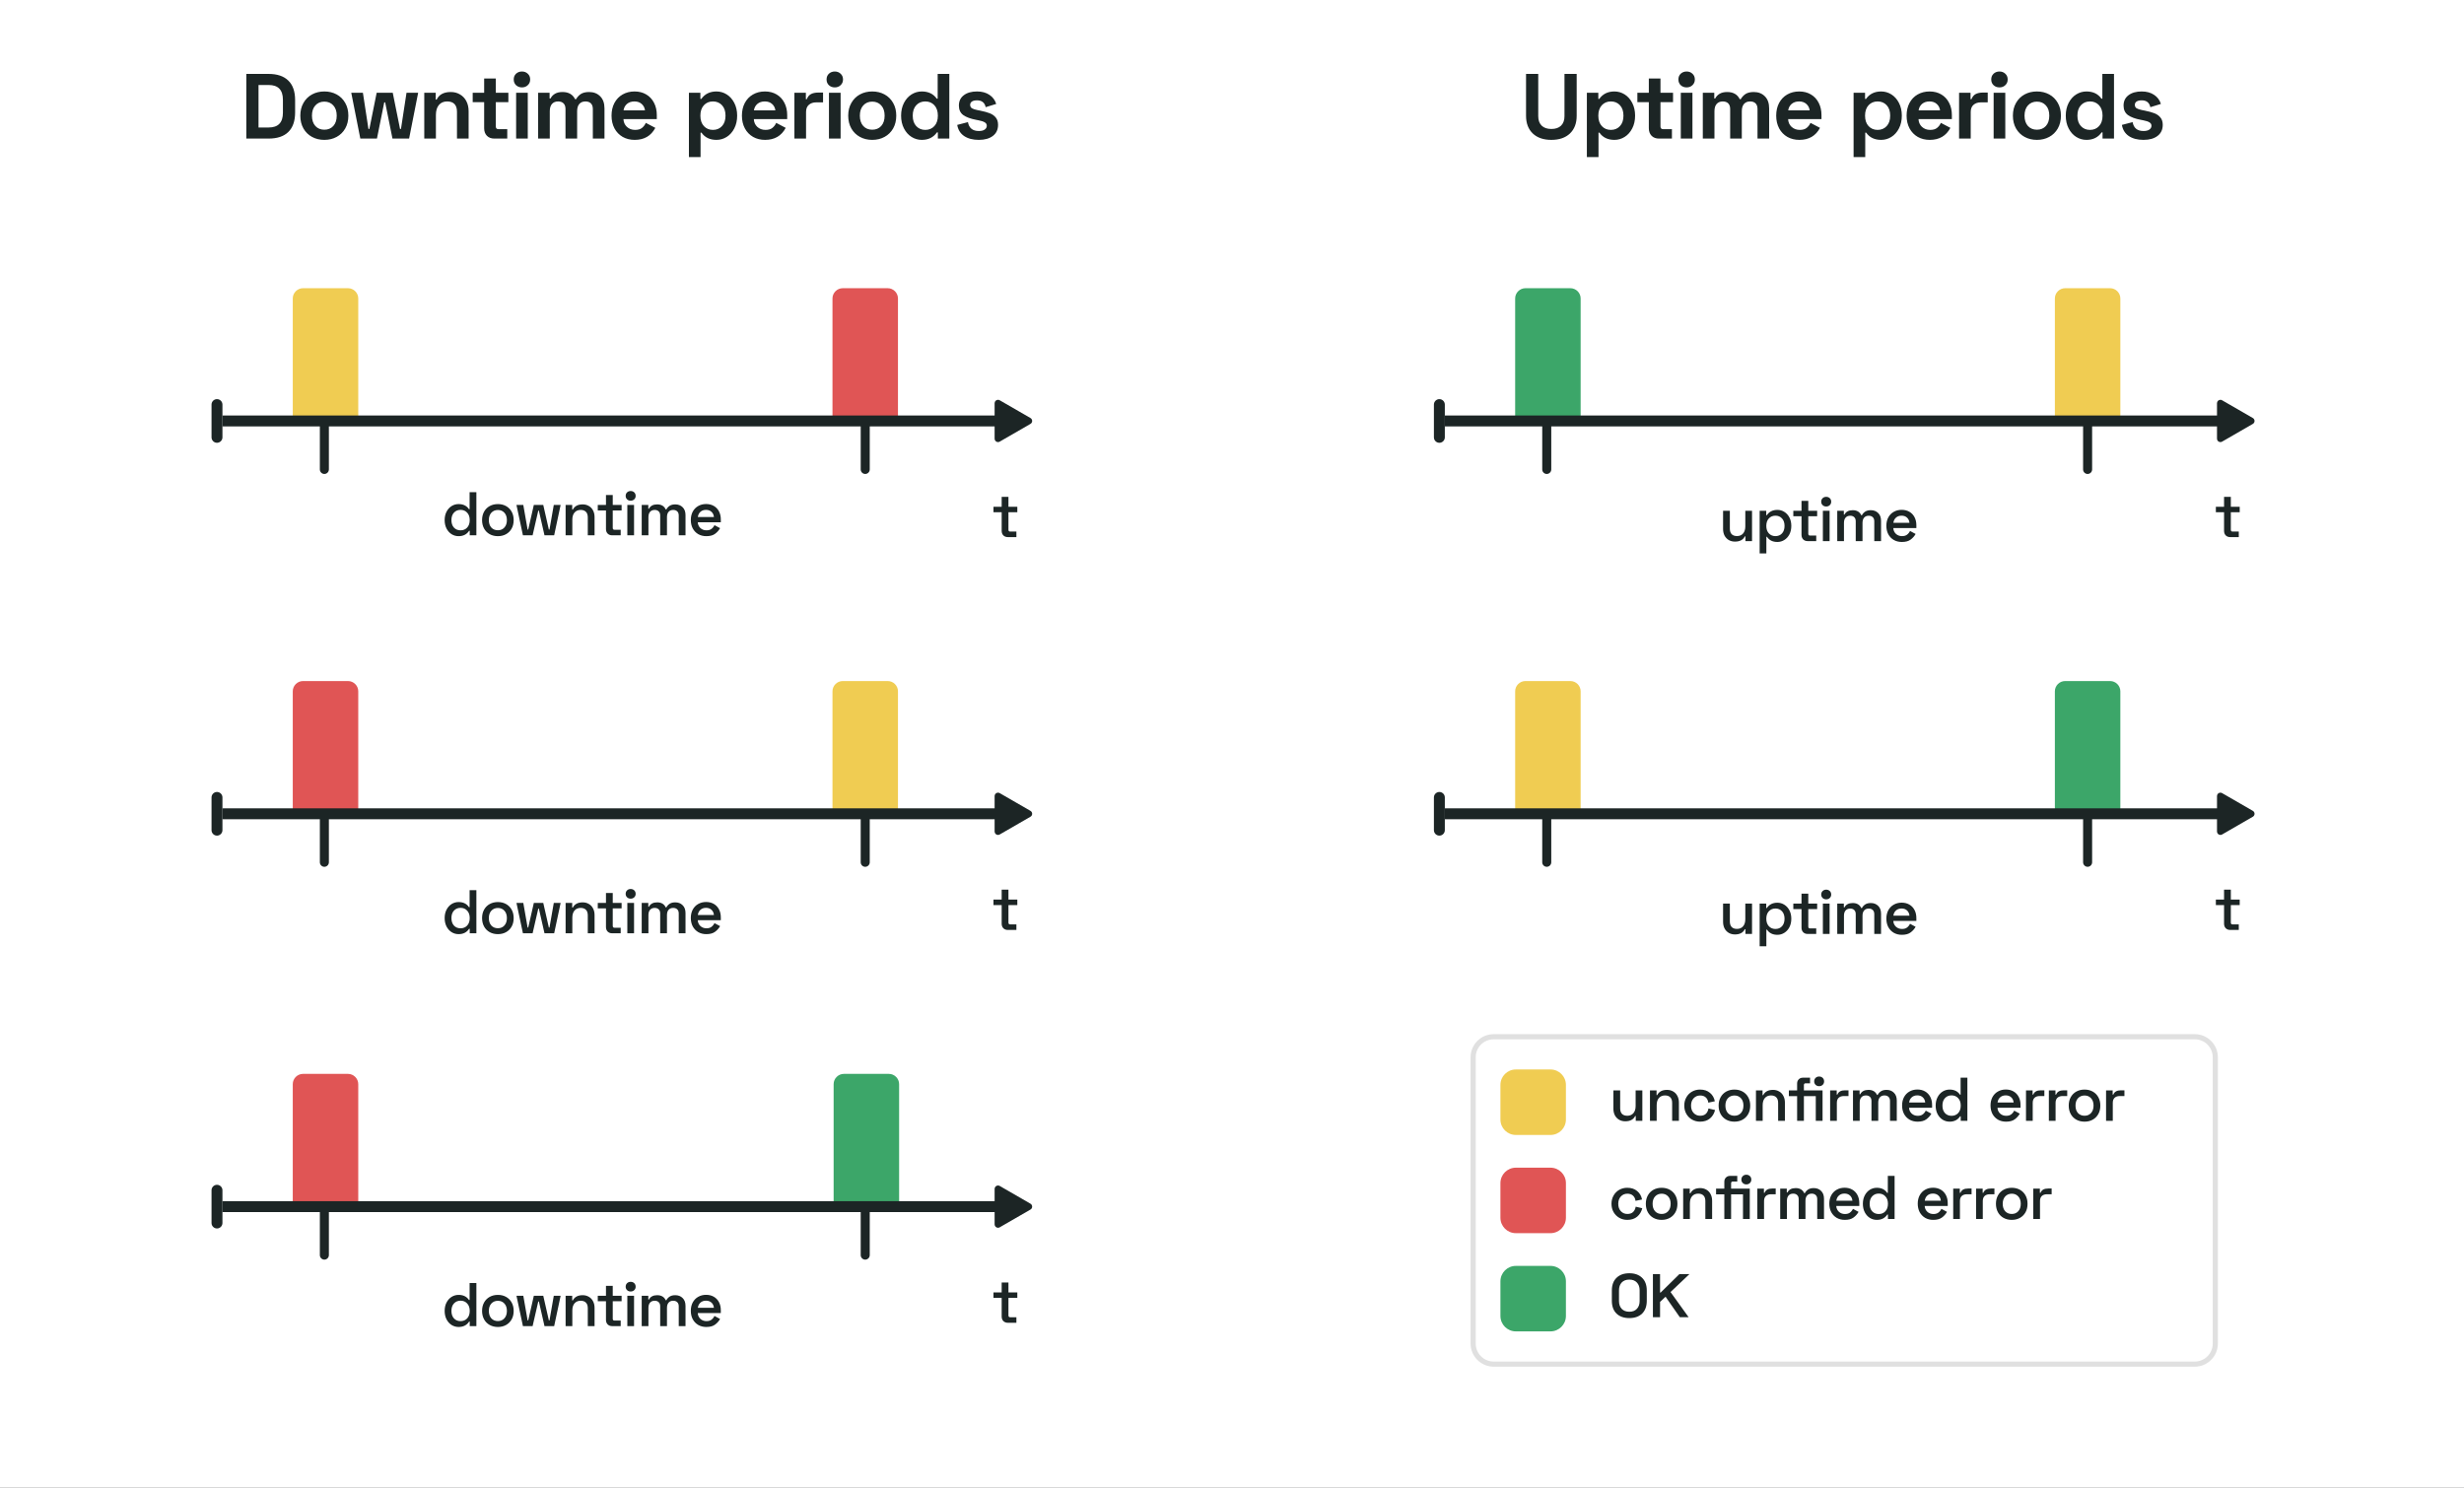 <?xml version="1.0" encoding="UTF-8" standalone="no"?>
<!DOCTYPE svg PUBLIC "-//W3C//DTD SVG 1.1//EN" "http://www.w3.org/Graphics/SVG/1.1/DTD/svg11.dtd">
<svg width="480" height="290" viewBox="0 0 480 290" version="1.1" xmlns="http://www.w3.org/2000/svg" xmlns:xlink="http://www.w3.org/1999/xlink" xml:space="preserve" xmlns:serif="http://www.serif.com/" style="fill-rule:evenodd;clip-rule:evenodd;">
    <rect x="0" y="0" width="480" height="290" fill="#333333" stroke="none"/>
    <g transform="matrix(1,0,0,0.833,0,0)">
        <rect x="0" y="0" width="480" height="348" style="fill:white;fill-rule:nonzero;"/>
    </g>
    <g transform="matrix(1,0,0,1,0,-76.539)">
        <path id="B" d="M62.309,234.875L64.067,234.875L64.067,244.546C64.067,245.028 63.67,245.425 63.188,245.426C62.706,245.425 62.309,245.028 62.309,244.546L62.309,234.875Z" style="fill:rgb(28,37,37);fill-rule:nonzero;"/>
        <path id="C" d="M57.033,211.233C57.033,210.136 57.936,209.233 59.033,209.233L67.79,209.233C68.887,209.233 69.79,210.136 69.79,211.233L69.79,234.747L57.033,234.747L57.033,211.233Z" style="fill:rgb(224,85,85);fill-rule:nonzero;"/>
        <path id="D" d="M167.671,234.875L169.43,234.875L169.43,244.546C169.43,245.028 169.033,245.425 168.551,245.426C168.068,245.426 167.671,245.029 167.671,244.546L167.671,234.875Z" style="fill:rgb(28,37,37);fill-rule:nonzero;"/>
        <g id="E" transform="matrix(1,0,0,1,-0.224,0)">
            <path d="M162.396,211.233C162.396,210.136 163.299,209.233 164.396,209.233L173.153,209.233C174.25,209.233 175.153,210.136 175.153,211.233L175.153,234.747L162.396,234.747L162.396,211.233Z" style="fill:rgb(240,204,82);fill-rule:nonzero;"/>
        </g>
        <rect x="43.333" y="234.034" width="150.955" height="2.126" style="fill:rgb(28,37,37);fill-rule:nonzero;"/>
        <path d="M43.333,231.909C43.333,231.322 42.857,230.846 42.27,230.846C41.683,230.846 41.207,231.322 41.207,231.909L41.207,238.288C41.207,238.875 41.683,239.351 42.27,239.351C42.857,239.351 43.333,238.875 43.333,238.288L43.333,231.909Z" style="fill:rgb(28,37,37);"/>
        <path id="F" d="M200.739,234.526C200.943,234.644 201.069,234.862 201.069,235.098C201.069,235.333 200.943,235.551 200.739,235.669L194.746,239.129C194.646,239.187 194.532,239.217 194.416,239.217C194.054,239.217 193.756,238.92 193.756,238.558L193.756,231.637C193.756,231.275 194.054,230.978 194.416,230.978C194.532,230.978 194.646,231.008 194.746,231.066L200.739,234.526Z" style="fill:rgb(28,37,37);fill-rule:nonzero;"/>
        <path id="G" d="M195.131,251.813L195.131,249.881L196.451,249.881L196.451,251.813L198.179,251.813L198.179,252.881L196.451,252.881L196.451,256.289C196.451,256.529 196.563,256.649 196.787,256.649L197.999,256.649L197.999,257.729L196.331,257.729C195.971,257.729 195.679,257.617 195.455,257.393C195.239,257.169 195.131,256.873 195.131,256.505L195.131,252.881L193.535,252.881L193.535,251.813L195.131,251.813Z" style="fill:rgb(28,37,37);fill-rule:nonzero;"/>
        <path id="H" d="M91.505,258.378L91.505,257.502L91.385,257.502C90.929,258.198 90.245,258.546 89.333,258.546C88.854,258.548 88.384,258.415 87.977,258.162C87.569,257.906 87.241,257.542 86.993,257.07C86.745,256.59 86.621,256.038 86.621,255.414C86.621,254.79 86.745,254.242 86.993,253.77C87.241,253.298 87.569,252.934 87.977,252.678C88.384,252.425 88.854,252.292 89.333,252.294C90.245,252.294 90.921,252.626 91.361,253.29L91.481,253.29L91.481,249.978L92.801,249.978L92.801,258.378L91.505,258.378ZM89.717,253.422C89.189,253.422 88.761,253.602 88.433,253.962C88.105,254.314 87.941,254.798 87.941,255.414C87.941,256.03 88.105,256.518 88.433,256.878C88.761,257.23 89.189,257.406 89.717,257.406C90.245,257.406 90.673,257.23 91.001,256.878C91.337,256.518 91.505,256.03 91.505,255.414C91.505,254.798 91.337,254.314 91.001,253.962C90.673,253.602 90.245,253.422 89.717,253.422ZM93.91,255.414C93.91,254.79 94.042,254.242 94.306,253.77C94.57,253.298 94.934,252.934 95.398,252.678C95.87,252.422 96.402,252.294 96.994,252.294C97.586,252.294 98.114,252.422 98.578,252.678C99.042,252.934 99.406,253.298 99.67,253.77C99.934,254.242 100.066,254.79 100.066,255.414C100.066,256.046 99.934,256.598 99.67,257.07C99.406,257.542 99.042,257.906 98.578,258.162C98.114,258.418 97.586,258.546 96.994,258.546C96.402,258.546 95.87,258.418 95.398,258.162C94.934,257.906 94.57,257.542 94.306,257.07C94.042,256.59 93.91,256.038 93.91,255.414ZM95.23,255.414C95.23,256.022 95.39,256.506 95.71,256.866C96.038,257.218 96.466,257.394 96.994,257.394C97.514,257.394 97.934,257.218 98.254,256.866C98.582,256.506 98.746,256.022 98.746,255.414C98.746,254.806 98.582,254.326 98.254,253.974C97.934,253.622 97.514,253.446 96.994,253.446C96.466,253.446 96.038,253.626 95.71,253.986C95.39,254.338 95.23,254.814 95.23,255.414ZM101.942,252.462L102.782,257.262L102.902,257.262L103.994,252.462L105.83,252.462L106.922,257.262L107.042,257.262L107.882,252.462L109.214,252.462L107.954,258.378L106.07,258.378L104.978,253.578L104.858,253.578L103.754,258.378L101.87,258.378L100.61,252.462L101.942,252.462ZM111.468,253.374L111.588,253.374C111.932,252.694 112.572,252.354 113.508,252.354C113.956,252.354 114.356,252.458 114.708,252.666C115.06,252.866 115.344,253.167 115.524,253.53C115.724,253.898 115.824,254.33 115.824,254.826L115.824,258.378L114.504,258.378L114.504,254.898C114.504,254.41 114.384,254.046 114.144,253.806C113.904,253.558 113.56,253.434 113.112,253.434C112.616,253.434 112.22,253.602 111.924,253.938C111.636,254.266 111.492,254.734 111.492,255.342L111.492,258.378L110.184,258.378L110.184,252.462L111.468,252.462L111.468,253.374ZM118.046,252.462L118.046,250.53L119.366,250.53L119.366,252.462L121.094,252.462L121.094,253.53L119.366,253.53L119.366,256.938C119.366,257.178 119.478,257.298 119.702,257.298L120.914,257.298L120.914,258.378L119.246,258.378C118.886,258.378 118.594,258.266 118.37,258.042C118.154,257.818 118.046,257.522 118.046,257.154L118.046,253.53L116.45,253.53L116.45,252.462L118.046,252.462ZM123.516,258.378L122.208,258.378L122.208,252.462L123.516,252.462L123.516,258.378ZM121.884,250.698C121.884,250.418 121.976,250.19 122.16,250.014C122.344,249.838 122.576,249.75 122.856,249.75C123.136,249.75 123.368,249.838 123.552,250.014C123.736,250.19 123.828,250.418 123.828,250.698C123.836,250.951 123.735,251.196 123.552,251.37C123.368,251.546 123.136,251.634 122.856,251.634C122.576,251.634 122.344,251.546 122.16,251.37C121.977,251.196 121.876,250.951 121.884,250.698ZM126.293,253.206L126.413,253.206C126.709,252.638 127.245,252.354 128.021,252.354C128.829,252.354 129.385,252.682 129.689,253.338L129.809,253.338C129.961,253.044 130.189,252.795 130.469,252.618C130.741,252.442 131.101,252.354 131.549,252.354C132.133,252.354 132.609,252.538 132.977,252.906C133.353,253.266 133.541,253.778 133.541,254.442L133.541,258.378L132.221,258.378L132.221,254.514C132.221,254.17 132.125,253.906 131.933,253.722C131.741,253.53 131.477,253.434 131.141,253.434C130.765,253.434 130.469,253.554 130.253,253.794C130.037,254.034 129.929,254.378 129.929,254.826L129.929,258.378L128.609,258.378L128.609,254.514C128.609,254.17 128.513,253.906 128.321,253.722C128.137,253.53 127.873,253.434 127.529,253.434C127.153,253.434 126.857,253.554 126.641,253.794C126.425,254.034 126.317,254.378 126.317,254.826L126.317,258.378L125.009,258.378L125.009,252.462L126.293,252.462L126.293,253.206ZM134.574,255.39C134.574,254.782 134.698,254.242 134.946,253.77C135.202,253.298 135.554,252.934 136.002,252.678C136.458,252.414 136.974,252.282 137.55,252.282C138.118,252.282 138.618,252.406 139.05,252.654C139.482,252.902 139.818,253.254 140.058,253.71C140.298,254.166 140.418,254.694 140.418,255.294L140.418,255.834L135.93,255.834C135.941,256.262 136.123,256.668 136.434,256.962C136.754,257.258 137.15,257.406 137.622,257.406C138.03,257.406 138.354,257.314 138.594,257.13C138.848,256.939 139.05,256.687 139.182,256.398L140.274,256.986C140.034,257.418 139.706,257.786 139.29,258.09C138.882,258.394 138.318,258.546 137.598,258.546C137.006,258.546 136.478,258.414 136.014,258.15C135.558,257.878 135.202,257.506 134.946,257.034C134.698,256.554 134.574,256.006 134.574,255.39ZM139.074,254.814C139.034,254.39 138.878,254.054 138.606,253.806C138.334,253.55 137.978,253.422 137.538,253.422C137.09,253.422 136.726,253.55 136.446,253.806C136.166,254.054 135.998,254.39 135.942,254.814L139.074,254.814Z" style="fill:rgb(28,37,37);fill-rule:nonzero;"/>
    </g>
    <g transform="matrix(1,0,0,1,0,76.539)">
        <g id="C1" serif:id="C" transform="matrix(1,0,0,1,0,-76.539)">
            <path d="M57.033,211.233C57.033,210.136 57.936,209.233 59.033,209.233L67.79,209.233C68.887,209.233 69.79,210.136 69.79,211.233L69.79,234.747L57.033,234.747L57.033,211.233Z" style="fill:rgb(224,85,85);fill-rule:nonzero;"/>
        </g>
        <g id="B1" serif:id="B" transform="matrix(1,0,0,1,0,-76.539)">
            <path d="M62.309,234.875L64.067,234.875L64.067,244.546C64.067,245.028 63.67,245.425 63.188,245.426C62.706,245.425 62.309,245.028 62.309,244.546L62.309,234.875Z" style="fill:rgb(28,37,37);fill-rule:nonzero;"/>
        </g>
        <g id="D1" serif:id="D" transform="matrix(1,0,0,1,0,-76.539)">
            <path d="M167.671,234.875L169.43,234.875L169.43,244.546C169.43,245.028 169.033,245.425 168.551,245.426C168.068,245.426 167.671,245.029 167.671,244.546L167.671,234.875Z" style="fill:rgb(28,37,37);fill-rule:nonzero;"/>
        </g>
        <g id="E1" serif:id="E" transform="matrix(1,0,0,1,0,-76.539)">
            <path d="M162.396,211.233C162.396,210.136 163.299,209.233 164.396,209.233L173.153,209.233C174.25,209.233 175.153,210.136 175.153,211.233L175.153,234.747L162.396,234.747L162.396,211.233Z" style="fill:rgb(60,166,105);fill-rule:nonzero;"/>
        </g>
        <rect x="43.333" y="157.495" width="150.955" height="2.126" style="fill:rgb(28,37,37);fill-rule:nonzero;"/>
        <path d="M43.333,155.37C43.333,154.783 42.857,154.307 42.27,154.307C41.683,154.307 41.207,154.783 41.207,155.37L41.207,161.749C41.207,162.336 41.683,162.812 42.27,162.812C42.857,162.812 43.333,162.336 43.333,161.749L43.333,155.37Z" style="fill:rgb(28,37,37);"/>
        <g id="F1" serif:id="F" transform="matrix(1,0,0,1,0,-76.539)">
            <path d="M200.739,234.526C200.943,234.644 201.069,234.862 201.069,235.098C201.069,235.333 200.943,235.551 200.739,235.669L194.746,239.129C194.646,239.187 194.532,239.217 194.416,239.217C194.054,239.217 193.756,238.92 193.756,238.558L193.756,231.637C193.756,231.275 194.054,230.978 194.416,230.978C194.532,230.978 194.646,231.008 194.746,231.066L200.739,234.526Z" style="fill:rgb(28,37,37);fill-rule:nonzero;"/>
        </g>
        <g id="G1" serif:id="G" transform="matrix(1,0,0,1,0,-76.54)">
            <path d="M195.131,251.813L195.131,249.881L196.451,249.881L196.451,251.813L198.179,251.813L198.179,252.881L196.451,252.881L196.451,256.289C196.451,256.529 196.563,256.649 196.787,256.649L197.999,256.649L197.999,257.729L196.331,257.729C195.971,257.729 195.679,257.617 195.455,257.393C195.239,257.169 195.131,256.873 195.131,256.505L195.131,252.881L193.535,252.881L193.535,251.813L195.131,251.813Z" style="fill:rgb(28,37,37);fill-rule:nonzero;"/>
        </g>
        <g id="H1" serif:id="H" transform="matrix(1,0,0,1,0,-76.539)">
            <path d="M91.505,258.378L91.505,257.502L91.385,257.502C90.929,258.198 90.245,258.546 89.333,258.546C88.854,258.548 88.384,258.415 87.977,258.162C87.569,257.906 87.241,257.542 86.993,257.07C86.745,256.59 86.621,256.038 86.621,255.414C86.621,254.79 86.745,254.242 86.993,253.77C87.241,253.298 87.569,252.934 87.977,252.678C88.384,252.425 88.854,252.292 89.333,252.294C90.245,252.294 90.921,252.626 91.361,253.29L91.481,253.29L91.481,249.978L92.801,249.978L92.801,258.378L91.505,258.378ZM89.717,253.422C89.189,253.422 88.761,253.602 88.433,253.962C88.105,254.314 87.941,254.798 87.941,255.414C87.941,256.03 88.105,256.518 88.433,256.878C88.761,257.23 89.189,257.406 89.717,257.406C90.245,257.406 90.673,257.23 91.001,256.878C91.337,256.518 91.505,256.03 91.505,255.414C91.505,254.798 91.337,254.314 91.001,253.962C90.673,253.602 90.245,253.422 89.717,253.422ZM93.91,255.414C93.91,254.79 94.042,254.242 94.306,253.77C94.57,253.298 94.934,252.934 95.398,252.678C95.87,252.422 96.402,252.294 96.994,252.294C97.586,252.294 98.114,252.422 98.578,252.678C99.042,252.934 99.406,253.298 99.67,253.77C99.934,254.242 100.066,254.79 100.066,255.414C100.066,256.046 99.934,256.598 99.67,257.07C99.406,257.542 99.042,257.906 98.578,258.162C98.114,258.418 97.586,258.546 96.994,258.546C96.402,258.546 95.87,258.418 95.398,258.162C94.934,257.906 94.57,257.542 94.306,257.07C94.042,256.59 93.91,256.038 93.91,255.414ZM95.23,255.414C95.23,256.022 95.39,256.506 95.71,256.866C96.038,257.218 96.466,257.394 96.994,257.394C97.514,257.394 97.934,257.218 98.254,256.866C98.582,256.506 98.746,256.022 98.746,255.414C98.746,254.806 98.582,254.326 98.254,253.974C97.934,253.622 97.514,253.446 96.994,253.446C96.466,253.446 96.038,253.626 95.71,253.986C95.39,254.338 95.23,254.814 95.23,255.414ZM101.942,252.462L102.782,257.262L102.902,257.262L103.994,252.462L105.83,252.462L106.922,257.262L107.042,257.262L107.882,252.462L109.214,252.462L107.954,258.378L106.07,258.378L104.978,253.578L104.858,253.578L103.754,258.378L101.87,258.378L100.61,252.462L101.942,252.462ZM111.468,253.374L111.588,253.374C111.932,252.694 112.572,252.354 113.508,252.354C113.956,252.354 114.356,252.458 114.708,252.666C115.06,252.866 115.344,253.167 115.524,253.53C115.724,253.898 115.824,254.33 115.824,254.826L115.824,258.378L114.504,258.378L114.504,254.898C114.504,254.41 114.384,254.046 114.144,253.806C113.904,253.558 113.56,253.434 113.112,253.434C112.616,253.434 112.22,253.602 111.924,253.938C111.636,254.266 111.492,254.734 111.492,255.342L111.492,258.378L110.184,258.378L110.184,252.462L111.468,252.462L111.468,253.374ZM118.046,252.462L118.046,250.53L119.366,250.53L119.366,252.462L121.094,252.462L121.094,253.53L119.366,253.53L119.366,256.938C119.366,257.178 119.478,257.298 119.702,257.298L120.914,257.298L120.914,258.378L119.246,258.378C118.886,258.378 118.594,258.266 118.37,258.042C118.154,257.818 118.046,257.522 118.046,257.154L118.046,253.53L116.45,253.53L116.45,252.462L118.046,252.462ZM123.516,258.378L122.208,258.378L122.208,252.462L123.516,252.462L123.516,258.378ZM121.884,250.698C121.884,250.418 121.976,250.19 122.16,250.014C122.344,249.838 122.576,249.75 122.856,249.75C123.136,249.75 123.368,249.838 123.552,250.014C123.736,250.19 123.828,250.418 123.828,250.698C123.836,250.951 123.735,251.196 123.552,251.37C123.368,251.546 123.136,251.634 122.856,251.634C122.576,251.634 122.344,251.546 122.16,251.37C121.977,251.196 121.876,250.951 121.884,250.698ZM126.293,253.206L126.413,253.206C126.709,252.638 127.245,252.354 128.021,252.354C128.829,252.354 129.385,252.682 129.689,253.338L129.809,253.338C129.961,253.044 130.189,252.795 130.469,252.618C130.741,252.442 131.101,252.354 131.549,252.354C132.133,252.354 132.609,252.538 132.977,252.906C133.353,253.266 133.541,253.778 133.541,254.442L133.541,258.378L132.221,258.378L132.221,254.514C132.221,254.17 132.125,253.906 131.933,253.722C131.741,253.53 131.477,253.434 131.141,253.434C130.765,253.434 130.469,253.554 130.253,253.794C130.037,254.034 129.929,254.378 129.929,254.826L129.929,258.378L128.609,258.378L128.609,254.514C128.609,254.17 128.513,253.906 128.321,253.722C128.137,253.53 127.873,253.434 127.529,253.434C127.153,253.434 126.857,253.554 126.641,253.794C126.425,254.034 126.317,254.378 126.317,254.826L126.317,258.378L125.009,258.378L125.009,252.462L126.293,252.462L126.293,253.206ZM134.574,255.39C134.574,254.782 134.698,254.242 134.946,253.77C135.202,253.298 135.554,252.934 136.002,252.678C136.458,252.414 136.974,252.282 137.55,252.282C138.118,252.282 138.618,252.406 139.05,252.654C139.482,252.902 139.818,253.254 140.058,253.71C140.298,254.166 140.418,254.694 140.418,255.294L140.418,255.834L135.93,255.834C135.941,256.262 136.123,256.668 136.434,256.962C136.754,257.258 137.15,257.406 137.622,257.406C138.03,257.406 138.354,257.314 138.594,257.13C138.848,256.939 139.05,256.687 139.182,256.398L140.274,256.986C140.034,257.418 139.706,257.786 139.29,258.09C138.882,258.394 138.318,258.546 137.598,258.546C137.006,258.546 136.478,258.414 136.014,258.15C135.558,257.878 135.202,257.506 134.946,257.034C134.698,256.554 134.574,256.006 134.574,255.39ZM139.074,254.814C139.034,254.39 138.878,254.054 138.606,253.806C138.334,253.55 137.978,253.422 137.538,253.422C137.09,253.422 136.726,253.55 136.446,253.806C136.166,254.054 135.998,254.39 135.942,254.814L139.074,254.814Z" style="fill:rgb(28,37,37);fill-rule:nonzero;"/>
        </g>
    </g>
    <g>
        <path d="M57.033,58.154C57.033,57.057 57.936,56.154 59.033,56.154L67.79,56.154C68.887,56.154 69.79,57.057 69.79,58.154L69.79,81.668L57.033,81.668L57.033,58.154Z" style="fill:rgb(240,204,82);fill-rule:nonzero;"/>
        <path id="I" d="M62.309,81.796L64.067,81.796L64.067,91.467C64.066,91.949 63.67,92.345 63.188,92.346C62.706,92.345 62.31,91.949 62.309,91.467L62.309,81.796Z" style="fill:rgb(28,37,37);fill-rule:nonzero;"/>
        <g id="I1" serif:id="I" transform="matrix(1,0,0,1,105.363,0)">
            <path d="M62.309,81.796L64.067,81.796L64.067,91.467C64.066,91.949 63.67,92.345 63.188,92.346C62.706,92.345 62.31,91.949 62.309,91.467L62.309,81.796Z" style="fill:rgb(28,37,37);fill-rule:nonzero;"/>
        </g>
        <g transform="matrix(1,0,0,1,86.675,0)">
            <path d="M75.497,58.154C75.497,57.057 76.4,56.154 77.497,56.154L86.254,56.154C87.351,56.154 88.254,57.057 88.254,58.154L88.254,81.668L75.497,81.668L75.497,58.154Z" style="fill:rgb(224,85,85);fill-rule:nonzero;"/>
        </g>
        <rect x="43.333" y="80.955" width="150.955" height="2.126" style="fill:rgb(28,37,37);fill-rule:nonzero;"/>
        <path d="M43.333,78.83C43.333,78.243 42.857,77.767 42.27,77.767C41.683,77.767 41.207,78.243 41.207,78.83L41.207,85.209C41.207,85.796 41.683,86.272 42.27,86.272C42.857,86.272 43.333,85.796 43.333,85.209L43.333,78.83Z" style="fill:rgb(28,37,37);"/>
        <path id="J" d="M200.739,81.447C200.943,81.565 201.069,81.783 201.069,82.019C201.069,82.254 200.943,82.472 200.739,82.59L194.746,86.05C194.646,86.108 194.532,86.138 194.416,86.138C194.054,86.138 193.756,85.84 193.756,85.478L193.756,78.558C193.756,78.196 194.054,77.898 194.416,77.898C194.532,77.898 194.646,77.928 194.746,77.986L200.739,81.446L200.739,81.447Z" style="fill:rgb(28,37,37);fill-rule:nonzero;"/>
        <g id="G2" serif:id="G" transform="matrix(1,0,0,1,0,-153.08)">
            <path d="M195.131,251.813L195.131,249.881L196.451,249.881L196.451,251.813L198.179,251.813L198.179,252.881L196.451,252.881L196.451,256.289C196.451,256.529 196.563,256.649 196.787,256.649L197.999,256.649L197.999,257.729L196.331,257.729C195.971,257.729 195.679,257.617 195.455,257.393C195.239,257.169 195.131,256.873 195.131,256.505L195.131,252.881L193.535,252.881L193.535,251.813L195.131,251.813Z" style="fill:rgb(28,37,37);fill-rule:nonzero;"/>
        </g>
        <g transform="matrix(1,0,0,1,40.635,0)">
            <path d="M50.869,104.299L50.869,103.423L50.749,103.423C50.293,104.119 49.609,104.467 48.697,104.467C48.218,104.469 47.748,104.336 47.341,104.083C46.933,103.827 46.605,103.463 46.357,102.991C46.109,102.511 45.985,101.959 45.985,101.335C45.985,100.711 46.109,100.163 46.357,99.691C46.605,99.219 46.933,98.855 47.341,98.599C47.748,98.346 48.218,98.213 48.697,98.215C49.609,98.215 50.285,98.547 50.725,99.211L50.845,99.211L50.845,95.899L52.165,95.899L52.165,104.299L50.869,104.299ZM49.081,99.343C48.553,99.343 48.125,99.523 47.797,99.883C47.469,100.235 47.305,100.719 47.305,101.335C47.305,101.951 47.469,102.439 47.797,102.799C48.125,103.151 48.553,103.327 49.081,103.327C49.609,103.327 50.037,103.151 50.365,102.799C50.701,102.439 50.869,101.951 50.869,101.335C50.869,100.719 50.701,100.235 50.365,99.883C50.037,99.523 49.609,99.343 49.081,99.343ZM53.274,101.335C53.274,100.711 53.406,100.163 53.67,99.691C53.934,99.219 54.298,98.855 54.762,98.599C55.234,98.343 55.766,98.215 56.358,98.215C56.95,98.215 57.478,98.343 57.942,98.599C58.406,98.855 58.77,99.219 59.034,99.691C59.298,100.163 59.43,100.711 59.43,101.335C59.43,101.967 59.298,102.519 59.034,102.991C58.77,103.463 58.406,103.827 57.942,104.083C57.478,104.339 56.95,104.467 56.358,104.467C55.766,104.467 55.234,104.339 54.762,104.083C54.298,103.827 53.934,103.463 53.67,102.991C53.406,102.511 53.274,101.959 53.274,101.335ZM54.594,101.335C54.594,101.943 54.754,102.427 55.074,102.787C55.402,103.139 55.83,103.315 56.358,103.315C56.878,103.315 57.298,103.139 57.618,102.787C57.946,102.427 58.11,101.943 58.11,101.335C58.11,100.727 57.946,100.247 57.618,99.895C57.298,99.543 56.878,99.367 56.358,99.367C55.83,99.367 55.402,99.547 55.074,99.907C54.754,100.259 54.594,100.735 54.594,101.335ZM61.306,98.383L62.146,103.183L62.266,103.183L63.358,98.383L65.194,98.383L66.286,103.183L66.406,103.183L67.246,98.383L68.578,98.383L67.318,104.299L65.434,104.299L64.342,99.499L64.222,99.499L63.118,104.299L61.234,104.299L59.974,98.383L61.306,98.383ZM70.833,99.295L70.953,99.295C71.297,98.615 71.937,98.275 72.873,98.275C73.321,98.275 73.721,98.379 74.073,98.587C74.425,98.787 74.709,99.088 74.889,99.451C75.089,99.819 75.189,100.251 75.189,100.747L75.189,104.299L73.869,104.299L73.869,100.819C73.869,100.331 73.749,99.967 73.509,99.727C73.269,99.479 72.925,99.355 72.477,99.355C71.981,99.355 71.585,99.523 71.289,99.859C71.001,100.187 70.857,100.655 70.857,101.263L70.857,104.299L69.549,104.299L69.549,98.383L70.833,98.383L70.833,99.295ZM77.411,98.383L77.411,96.451L78.731,96.451L78.731,98.383L80.459,98.383L80.459,99.451L78.731,99.451L78.731,102.859C78.731,103.099 78.843,103.219 79.067,103.219L80.279,103.219L80.279,104.299L78.611,104.299C78.251,104.299 77.959,104.187 77.735,103.963C77.519,103.739 77.411,103.443 77.411,103.075L77.411,99.451L75.815,99.451L75.815,98.383L77.411,98.383ZM82.881,104.299L81.573,104.299L81.573,98.383L82.881,98.383L82.881,104.299ZM81.249,96.619C81.249,96.339 81.341,96.111 81.525,95.935C81.709,95.759 81.941,95.671 82.221,95.671C82.501,95.671 82.733,95.759 82.917,95.935C83.101,96.111 83.193,96.339 83.193,96.619C83.201,96.872 83.1,97.117 82.917,97.291C82.733,97.467 82.501,97.555 82.221,97.555C81.941,97.555 81.709,97.467 81.525,97.291C81.342,97.117 81.241,96.872 81.249,96.619ZM85.658,99.127L85.778,99.127C86.074,98.559 86.61,98.275 87.386,98.275C88.194,98.275 88.75,98.603 89.054,99.259L89.174,99.259C89.326,98.965 89.554,98.716 89.834,98.539C90.106,98.363 90.466,98.275 90.914,98.275C91.498,98.275 91.974,98.459 92.342,98.827C92.718,99.187 92.906,99.699 92.906,100.363L92.906,104.299L91.586,104.299L91.586,100.435C91.586,100.091 91.49,99.827 91.298,99.643C91.106,99.451 90.842,99.355 90.506,99.355C90.13,99.355 89.834,99.475 89.618,99.715C89.402,99.955 89.294,100.299 89.294,100.747L89.294,104.299L87.974,104.299L87.974,100.435C87.974,100.091 87.878,99.827 87.686,99.643C87.502,99.451 87.238,99.355 86.894,99.355C86.518,99.355 86.222,99.475 86.006,99.715C85.79,99.955 85.682,100.299 85.682,100.747L85.682,104.299L84.374,104.299L84.374,98.383L85.658,98.383L85.658,99.127ZM93.94,101.311C93.94,100.703 94.064,100.163 94.312,99.691C94.568,99.219 94.92,98.855 95.368,98.599C95.824,98.335 96.34,98.203 96.916,98.203C97.484,98.203 97.984,98.327 98.416,98.575C98.848,98.823 99.184,99.175 99.424,99.631C99.664,100.087 99.784,100.615 99.784,101.215L99.784,101.755L95.296,101.755C95.307,102.183 95.489,102.589 95.8,102.883C96.12,103.179 96.516,103.327 96.988,103.327C97.396,103.327 97.72,103.235 97.96,103.051C98.214,102.86 98.416,102.608 98.548,102.319L99.64,102.907C99.4,103.339 99.072,103.707 98.656,104.011C98.248,104.315 97.684,104.467 96.964,104.467C96.372,104.467 95.844,104.335 95.38,104.071C94.924,103.799 94.568,103.427 94.312,102.955C94.064,102.475 93.94,101.927 93.94,101.311ZM98.44,100.735C98.4,100.311 98.244,99.975 97.972,99.727C97.7,99.471 97.344,99.343 96.904,99.343C96.456,99.343 96.092,99.471 95.812,99.727C95.532,99.975 95.364,100.311 95.308,100.735L98.44,100.735Z" style="fill:rgb(28,37,37);fill-rule:nonzero;"/>
        </g>
    </g>
    <g transform="matrix(1,0,0,1,5.68434e-14,-153.079)">
        <g id="B2" serif:id="B" transform="matrix(1,0,0,1,238.127,0)">
            <path d="M62.309,234.875L64.067,234.875L64.067,244.546C64.067,245.028 63.67,245.425 63.188,245.426C62.706,245.425 62.309,245.028 62.309,244.546L62.309,234.875Z" style="fill:rgb(28,37,37);fill-rule:nonzero;"/>
        </g>
        <path d="M295.16,211.233C295.16,210.136 296.063,209.233 297.16,209.233L305.917,209.233C307.014,209.233 307.917,210.136 307.917,211.233L307.917,234.747L295.16,234.747L295.16,211.233Z" style="fill:rgb(60,166,105);fill-rule:nonzero;"/>
        <g id="D2" serif:id="D" transform="matrix(1,0,0,1,238.127,0)">
            <path d="M167.671,234.875L169.43,234.875L169.43,244.546C169.43,245.028 169.033,245.425 168.551,245.426C168.068,245.426 167.671,245.029 167.671,244.546L167.671,234.875Z" style="fill:rgb(28,37,37);fill-rule:nonzero;"/>
        </g>
        <g transform="matrix(1,0,0,1,21.038,0)">
            <path d="M379.262,211.233C379.262,210.136 380.165,209.233 381.262,209.233L390.018,209.233C391.115,209.233 392.018,210.136 392.018,211.233L392.018,234.747L379.262,234.747L379.262,211.233Z" style="fill:rgb(240,204,82);fill-rule:nonzero;"/>
        </g>
        <rect x="281.459" y="234.034" width="150.955" height="2.126" style="fill:rgb(28,37,37);fill-rule:nonzero;"/>
        <path d="M281.459,231.909C281.459,231.322 280.983,230.846 280.396,230.846C279.809,230.846 279.333,231.322 279.333,231.909L279.333,238.288C279.333,238.875 279.809,239.351 280.396,239.351C280.983,239.351 281.459,238.875 281.459,238.288L281.459,231.909Z" style="fill:rgb(28,37,37);"/>
        <g id="F2" serif:id="F" transform="matrix(1,0,0,1,238.127,0)">
            <path d="M200.739,234.526C200.943,234.644 201.069,234.862 201.069,235.098C201.069,235.333 200.943,235.551 200.739,235.669L194.746,239.129C194.646,239.187 194.532,239.217 194.416,239.217C194.054,239.217 193.756,238.92 193.756,238.558L193.756,231.637C193.756,231.275 194.054,230.978 194.416,230.978C194.532,230.978 194.646,231.008 194.746,231.066L200.739,234.526Z" style="fill:rgb(28,37,37);fill-rule:nonzero;"/>
        </g>
        <g id="G3" serif:id="G" transform="matrix(1,0,0,1,238.127,0)">
            <path d="M195.131,251.813L195.131,249.881L196.451,249.881L196.451,251.813L198.179,251.813L198.179,252.881L196.451,252.881L196.451,256.289C196.451,256.529 196.563,256.649 196.787,256.649L197.999,256.649L197.999,257.729L196.331,257.729C195.971,257.729 195.679,257.617 195.455,257.393C195.239,257.169 195.131,256.873 195.131,256.505L195.131,252.881L193.535,252.881L193.535,251.813L195.131,251.813Z" style="fill:rgb(28,37,37);fill-rule:nonzero;"/>
        </g>
        <g id="K" transform="matrix(1,0,0,1,0,0.131)">
            <path d="M340.02,257.454L339.9,257.454C339.564,258.134 338.924,258.474 337.98,258.474C337.532,258.474 337.132,258.374 336.78,258.174C336.428,257.966 336.152,257.678 335.952,257.31C335.76,256.934 335.664,256.502 335.664,256.014L335.664,252.462L336.984,252.462L336.984,255.942C336.984,256.422 337.104,256.786 337.344,257.034C337.584,257.274 337.928,257.394 338.376,257.394C338.872,257.394 339.264,257.23 339.552,256.902C339.848,256.566 339.996,256.098 339.996,255.498L339.996,252.462L341.304,252.462L341.304,258.378L340.02,258.378L340.02,257.454ZM344.073,252.462L344.073,253.326L344.193,253.326C344.649,252.638 345.333,252.294 346.245,252.294C346.721,252.29 347.187,252.424 347.589,252.678C348.005,252.934 348.337,253.298 348.585,253.77C348.833,254.242 348.957,254.79 348.957,255.414C348.957,256.038 348.833,256.59 348.585,257.07C348.337,257.542 348.005,257.906 347.589,258.162C347.187,258.416 346.721,258.55 346.245,258.546C345.333,258.546 344.657,258.21 344.217,257.538L344.097,257.538L344.097,260.778L342.789,260.778L342.789,252.462L344.073,252.462ZM345.861,257.406C346.389,257.406 346.817,257.23 347.145,256.878C347.473,256.518 347.637,256.03 347.637,255.414C347.637,254.798 347.473,254.314 347.145,253.962C346.817,253.602 346.389,253.422 345.861,253.422C345.341,253.422 344.913,253.602 344.577,253.962C344.249,254.322 344.085,254.806 344.085,255.414C344.085,256.022 344.249,256.506 344.577,256.866C344.913,257.226 345.341,257.406 345.861,257.406ZM350.944,252.462L350.944,250.53L352.264,250.53L352.264,252.462L353.992,252.462L353.992,253.53L352.264,253.53L352.264,256.938C352.264,257.178 352.376,257.298 352.6,257.298L353.812,257.298L353.812,258.378L352.144,258.378C351.784,258.378 351.492,258.266 351.268,258.042C351.052,257.818 350.944,257.522 350.944,257.154L350.944,253.53L349.348,253.53L349.348,252.462L350.944,252.462ZM356.414,258.378L355.106,258.378L355.106,252.462L356.414,252.462L356.414,258.378ZM354.782,250.698C354.782,250.418 354.874,250.19 355.058,250.014C355.242,249.838 355.474,249.75 355.754,249.75C356.034,249.75 356.266,249.838 356.45,250.014C356.634,250.19 356.726,250.418 356.726,250.698C356.734,250.951 356.633,251.196 356.45,251.37C356.266,251.546 356.034,251.634 355.754,251.634C355.474,251.634 355.242,251.546 355.058,251.37C354.875,251.196 354.774,250.951 354.782,250.698ZM359.191,253.206L359.311,253.206C359.607,252.638 360.143,252.354 360.919,252.354C361.727,252.354 362.283,252.682 362.587,253.338L362.707,253.338C362.859,253.044 363.087,252.795 363.367,252.618C363.639,252.442 363.999,252.354 364.447,252.354C365.031,252.354 365.507,252.538 365.875,252.906C366.251,253.266 366.439,253.778 366.439,254.442L366.439,258.378L365.119,258.378L365.119,254.514C365.119,254.17 365.023,253.906 364.831,253.722C364.639,253.53 364.375,253.434 364.039,253.434C363.663,253.434 363.367,253.554 363.151,253.794C362.935,254.034 362.827,254.378 362.827,254.826L362.827,258.378L361.507,258.378L361.507,254.514C361.507,254.17 361.411,253.906 361.219,253.722C361.035,253.53 360.771,253.434 360.427,253.434C360.051,253.434 359.755,253.554 359.539,253.794C359.323,254.034 359.215,254.378 359.215,254.826L359.215,258.378L357.907,258.378L357.907,252.462L359.191,252.462L359.191,253.206ZM367.472,255.39C367.472,254.782 367.596,254.242 367.844,253.77C368.1,253.298 368.452,252.934 368.9,252.678C369.356,252.414 369.872,252.282 370.448,252.282C371.016,252.282 371.516,252.406 371.948,252.654C372.38,252.902 372.716,253.254 372.956,253.71C373.196,254.166 373.316,254.694 373.316,255.294L373.316,255.834L368.828,255.834C368.839,256.262 369.021,256.668 369.332,256.962C369.652,257.258 370.048,257.406 370.52,257.406C370.928,257.406 371.252,257.314 371.492,257.13C371.746,256.939 371.948,256.687 372.08,256.398L373.172,256.986C372.932,257.418 372.604,257.786 372.188,258.09C371.78,258.394 371.216,258.546 370.496,258.546C369.904,258.546 369.376,258.414 368.912,258.15C368.456,257.878 368.1,257.506 367.844,257.034C367.596,256.554 367.472,256.006 367.472,255.39ZM371.972,254.814C371.932,254.39 371.776,254.054 371.504,253.806C371.232,253.55 370.876,253.422 370.436,253.422C369.988,253.422 369.624,253.55 369.344,253.806C369.064,254.054 368.896,254.39 368.84,254.814L371.972,254.814Z" style="fill:rgb(28,37,37);fill-rule:nonzero;"/>
        </g>
    </g>
    <g transform="matrix(1,0,0,1,0,76.54)">
        <g id="I2" serif:id="I" transform="matrix(1,0,0,1,238.127,0)">
            <path d="M62.309,81.796L64.067,81.796L64.067,91.467C64.066,91.949 63.67,92.345 63.188,92.346C62.706,92.345 62.31,91.949 62.309,91.467L62.309,81.796Z" style="fill:rgb(28,37,37);fill-rule:nonzero;"/>
        </g>
        <path d="M295.16,58.154C295.16,57.057 296.063,56.154 297.16,56.154L305.917,56.154C307.014,56.154 307.917,57.057 307.917,58.154L307.917,81.668L295.16,81.668L295.16,58.154Z" style="fill:rgb(240,204,82);fill-rule:nonzero;"/>
        <g id="I3" serif:id="I" transform="matrix(1,0,0,1,343.49,0)">
            <path d="M62.309,81.796L64.067,81.796L64.067,91.467C64.066,91.949 63.67,92.345 63.188,92.346C62.706,92.345 62.31,91.949 62.309,91.467L62.309,81.796Z" style="fill:rgb(28,37,37);fill-rule:nonzero;"/>
        </g>
        <g transform="matrix(1,0,0,1,86.675,0)">
            <path d="M313.624,58.154C313.624,57.057 314.527,56.154 315.624,56.154L324.38,56.154C325.477,56.154 326.38,57.057 326.38,58.154L326.38,81.668L313.624,81.668L313.624,58.154Z" style="fill:rgb(60,166,105);fill-rule:nonzero;"/>
        </g>
        <rect x="281.459" y="80.955" width="150.955" height="2.126" style="fill:rgb(28,37,37);fill-rule:nonzero;"/>
        <path d="M281.459,78.83C281.459,78.243 280.983,77.767 280.396,77.767C279.809,77.767 279.333,78.243 279.333,78.83L279.333,85.209C279.333,85.796 279.809,86.272 280.396,86.272C280.983,86.272 281.459,85.796 281.459,85.209L281.459,78.83Z" style="fill:rgb(28,37,37);"/>
        <g id="J1" serif:id="J" transform="matrix(1,0,0,1,238.127,0)">
            <path d="M200.739,81.447C200.943,81.565 201.069,81.783 201.069,82.019C201.069,82.254 200.943,82.472 200.739,82.59L194.746,86.05C194.646,86.108 194.532,86.138 194.416,86.138C194.054,86.138 193.756,85.84 193.756,85.478L193.756,78.558C193.756,78.196 194.054,77.898 194.416,77.898C194.532,77.898 194.646,77.928 194.746,77.986L200.739,81.446L200.739,81.447Z" style="fill:rgb(28,37,37);fill-rule:nonzero;"/>
        </g>
        <g id="G4" serif:id="G" transform="matrix(1,0,0,1,238.127,-153.08)">
            <path d="M195.131,251.813L195.131,249.881L196.451,249.881L196.451,251.813L198.179,251.813L198.179,252.881L196.451,252.881L196.451,256.289C196.451,256.529 196.563,256.649 196.787,256.649L197.999,256.649L197.999,257.729L196.331,257.729C195.971,257.729 195.679,257.617 195.455,257.393C195.239,257.169 195.131,256.873 195.131,256.505L195.131,252.881L193.535,252.881L193.535,251.813L195.131,251.813Z" style="fill:rgb(28,37,37);fill-rule:nonzero;"/>
        </g>
        <g id="K1" serif:id="K" transform="matrix(1,0,0,1,5.68434e-14,-152.949)">
            <path d="M340.02,257.454L339.9,257.454C339.564,258.134 338.924,258.474 337.98,258.474C337.532,258.474 337.132,258.374 336.78,258.174C336.428,257.966 336.152,257.678 335.952,257.31C335.76,256.934 335.664,256.502 335.664,256.014L335.664,252.462L336.984,252.462L336.984,255.942C336.984,256.422 337.104,256.786 337.344,257.034C337.584,257.274 337.928,257.394 338.376,257.394C338.872,257.394 339.264,257.23 339.552,256.902C339.848,256.566 339.996,256.098 339.996,255.498L339.996,252.462L341.304,252.462L341.304,258.378L340.02,258.378L340.02,257.454ZM344.073,252.462L344.073,253.326L344.193,253.326C344.649,252.638 345.333,252.294 346.245,252.294C346.721,252.29 347.187,252.424 347.589,252.678C348.005,252.934 348.337,253.298 348.585,253.77C348.833,254.242 348.957,254.79 348.957,255.414C348.957,256.038 348.833,256.59 348.585,257.07C348.337,257.542 348.005,257.906 347.589,258.162C347.187,258.416 346.721,258.55 346.245,258.546C345.333,258.546 344.657,258.21 344.217,257.538L344.097,257.538L344.097,260.778L342.789,260.778L342.789,252.462L344.073,252.462ZM345.861,257.406C346.389,257.406 346.817,257.23 347.145,256.878C347.473,256.518 347.637,256.03 347.637,255.414C347.637,254.798 347.473,254.314 347.145,253.962C346.817,253.602 346.389,253.422 345.861,253.422C345.341,253.422 344.913,253.602 344.577,253.962C344.249,254.322 344.085,254.806 344.085,255.414C344.085,256.022 344.249,256.506 344.577,256.866C344.913,257.226 345.341,257.406 345.861,257.406ZM350.944,252.462L350.944,250.53L352.264,250.53L352.264,252.462L353.992,252.462L353.992,253.53L352.264,253.53L352.264,256.938C352.264,257.178 352.376,257.298 352.6,257.298L353.812,257.298L353.812,258.378L352.144,258.378C351.784,258.378 351.492,258.266 351.268,258.042C351.052,257.818 350.944,257.522 350.944,257.154L350.944,253.53L349.348,253.53L349.348,252.462L350.944,252.462ZM356.414,258.378L355.106,258.378L355.106,252.462L356.414,252.462L356.414,258.378ZM354.782,250.698C354.782,250.418 354.874,250.19 355.058,250.014C355.242,249.838 355.474,249.75 355.754,249.75C356.034,249.75 356.266,249.838 356.45,250.014C356.634,250.19 356.726,250.418 356.726,250.698C356.734,250.951 356.633,251.196 356.45,251.37C356.266,251.546 356.034,251.634 355.754,251.634C355.474,251.634 355.242,251.546 355.058,251.37C354.875,251.196 354.774,250.951 354.782,250.698ZM359.191,253.206L359.311,253.206C359.607,252.638 360.143,252.354 360.919,252.354C361.727,252.354 362.283,252.682 362.587,253.338L362.707,253.338C362.859,253.044 363.087,252.795 363.367,252.618C363.639,252.442 363.999,252.354 364.447,252.354C365.031,252.354 365.507,252.538 365.875,252.906C366.251,253.266 366.439,253.778 366.439,254.442L366.439,258.378L365.119,258.378L365.119,254.514C365.119,254.17 365.023,253.906 364.831,253.722C364.639,253.53 364.375,253.434 364.039,253.434C363.663,253.434 363.367,253.554 363.151,253.794C362.935,254.034 362.827,254.378 362.827,254.826L362.827,258.378L361.507,258.378L361.507,254.514C361.507,254.17 361.411,253.906 361.219,253.722C361.035,253.53 360.771,253.434 360.427,253.434C360.051,253.434 359.755,253.554 359.539,253.794C359.323,254.034 359.215,254.378 359.215,254.826L359.215,258.378L357.907,258.378L357.907,252.462L359.191,252.462L359.191,253.206ZM367.472,255.39C367.472,254.782 367.596,254.242 367.844,253.77C368.1,253.298 368.452,252.934 368.9,252.678C369.356,252.414 369.872,252.282 370.448,252.282C371.016,252.282 371.516,252.406 371.948,252.654C372.38,252.902 372.716,253.254 372.956,253.71C373.196,254.166 373.316,254.694 373.316,255.294L373.316,255.834L368.828,255.834C368.839,256.262 369.021,256.668 369.332,256.962C369.652,257.258 370.048,257.406 370.52,257.406C370.928,257.406 371.252,257.314 371.492,257.13C371.746,256.939 371.948,256.687 372.08,256.398L373.172,256.986C372.932,257.418 372.604,257.786 372.188,258.09C371.78,258.394 371.216,258.546 370.496,258.546C369.904,258.546 369.376,258.414 368.912,258.15C368.456,257.878 368.1,257.506 367.844,257.034C367.596,256.554 367.472,256.006 367.472,255.39ZM371.972,254.814C371.932,254.39 371.776,254.054 371.504,253.806C371.232,253.55 370.876,253.422 370.436,253.422C369.988,253.422 369.624,253.55 369.344,253.806C369.064,254.054 368.896,254.39 368.84,254.814L371.972,254.814Z" style="fill:rgb(28,37,37);fill-rule:nonzero;"/>
        </g>
    </g>
    <g id="legend" transform="matrix(1,0,0,1,7.643,-78.463)">
        <path d="M297.405,289.838C297.405,288.182 296.061,286.838 294.405,286.838L287.648,286.838C285.992,286.838 284.648,288.182 284.648,289.838L284.648,296.595C284.648,298.251 285.992,299.595 287.648,299.595L294.405,299.595C296.061,299.595 297.405,298.251 297.405,296.595L297.405,289.838Z" style="fill:rgb(240,204,82);"/>
        <path d="M311.01,295.914L310.89,295.914C310.554,296.594 309.914,296.934 308.97,296.934C308.522,296.934 308.122,296.834 307.77,296.634C307.418,296.426 307.142,296.138 306.942,295.77C306.75,295.394 306.654,294.962 306.654,294.474L306.654,290.922L307.974,290.922L307.974,294.402C307.974,294.882 308.094,295.246 308.334,295.494C308.574,295.734 308.918,295.854 309.366,295.854C309.862,295.854 310.254,295.69 310.542,295.362C310.838,295.026 310.986,294.558 310.986,293.958L310.986,290.922L312.294,290.922L312.294,296.838L311.01,296.838L311.01,295.914ZM315.063,291.834L315.183,291.834C315.527,291.154 316.167,290.814 317.103,290.814C317.551,290.814 317.951,290.918 318.303,291.126C318.655,291.326 318.939,291.627 319.119,291.99C319.319,292.358 319.419,292.79 319.419,293.286L319.419,296.838L318.099,296.838L318.099,293.358C318.099,292.87 317.979,292.506 317.739,292.266C317.499,292.018 317.155,291.894 316.707,291.894C316.211,291.894 315.815,292.062 315.519,292.398C315.231,292.726 315.087,293.194 315.087,293.802L315.087,296.838L313.779,296.838L313.779,290.922L315.063,290.922L315.063,291.834ZM320.461,293.874C320.461,293.274 320.597,292.738 320.869,292.266C321.127,291.8 321.509,291.413 321.973,291.15C322.45,290.885 322.987,290.748 323.533,290.754C324.325,290.754 324.969,290.966 325.465,291.39C325.969,291.806 326.285,292.354 326.413,293.034L325.141,293.298C325.093,292.882 324.933,292.546 324.661,292.29C324.389,292.034 324.021,291.906 323.557,291.906C323.045,291.906 322.621,292.086 322.285,292.446C321.949,292.806 321.781,293.282 321.781,293.874C321.781,294.474 321.949,294.954 322.285,295.314C322.621,295.674 323.045,295.854 323.557,295.854C324.029,295.854 324.397,295.73 324.661,295.482C324.933,295.226 325.105,294.878 325.177,294.438L326.461,294.738C326.293,295.418 325.961,295.966 325.465,296.382C324.969,296.798 324.329,297.006 323.545,297.006C322.999,297.012 322.462,296.875 321.985,296.61C321.52,296.345 321.134,295.959 320.869,295.494C320.597,295.014 320.461,294.474 320.461,293.874ZM327.153,293.874C327.153,293.25 327.285,292.702 327.549,292.23C327.813,291.758 328.177,291.394 328.641,291.138C329.113,290.882 329.645,290.754 330.237,290.754C330.829,290.754 331.357,290.882 331.821,291.138C332.285,291.394 332.649,291.758 332.913,292.23C333.177,292.702 333.309,293.25 333.309,293.874C333.309,294.506 333.177,295.058 332.913,295.53C332.649,296.002 332.285,296.366 331.821,296.622C331.357,296.878 330.829,297.006 330.237,297.006C329.645,297.006 329.113,296.878 328.641,296.622C328.177,296.366 327.813,296.002 327.549,295.53C327.285,295.05 327.153,294.498 327.153,293.874ZM328.473,293.874C328.473,294.482 328.633,294.966 328.953,295.326C329.281,295.678 329.709,295.854 330.237,295.854C330.757,295.854 331.177,295.678 331.497,295.326C331.825,294.966 331.989,294.482 331.989,293.874C331.989,293.266 331.825,292.786 331.497,292.434C331.177,292.082 330.757,291.906 330.237,291.906C329.709,291.906 329.281,292.086 328.953,292.446C328.633,292.798 328.473,293.274 328.473,293.874ZM335.711,291.834L335.831,291.834C336.175,291.154 336.815,290.814 337.751,290.814C338.199,290.814 338.599,290.918 338.951,291.126C339.303,291.326 339.587,291.627 339.767,291.99C339.967,292.358 340.067,292.79 340.067,293.286L340.067,296.838L338.747,296.838L338.747,293.358C338.747,292.87 338.627,292.506 338.387,292.266C338.147,292.018 337.803,291.894 337.355,291.894C336.859,291.894 336.463,292.062 336.167,292.398C335.879,292.726 335.735,293.194 335.735,293.802L335.735,296.838L334.427,296.838L334.427,290.922L335.711,290.922L335.711,291.834ZM346.729,288.21C347.009,288.21 347.241,288.298 347.425,288.474C347.609,288.65 347.701,288.878 347.701,289.158C347.709,289.411 347.608,289.656 347.425,289.83C347.241,290.006 347.009,290.094 346.729,290.094C346.475,290.101 346.228,290.006 346.045,289.83C345.862,289.656 345.761,289.411 345.769,289.158C345.769,288.878 345.861,288.65 346.045,288.474C346.228,288.298 346.475,288.203 346.729,288.21ZM347.401,290.922L347.401,296.838L346.081,296.838L346.081,292.026L343.765,292.026L343.765,296.838L342.445,296.838L342.445,292.026L340.837,292.026L340.837,290.922L342.445,290.922L342.445,289.566C342.445,289.238 342.549,288.97 342.757,288.762C342.965,288.546 343.233,288.438 343.561,288.438L344.965,288.438L344.965,289.53L344.101,289.53C343.877,289.53 343.765,289.65 343.765,289.89L343.765,290.922L347.401,290.922ZM350.28,291.738C350.4,291.442 350.58,291.23 350.82,291.102C351.06,290.966 351.376,290.898 351.768,290.898L352.452,290.898L352.452,292.014L351.54,292.014C351.124,292.014 350.792,292.126 350.544,292.35C350.304,292.574 350.184,292.902 350.184,293.334L350.184,296.838L348.876,296.838L348.876,290.922L350.16,290.922L350.16,291.738L350.28,291.738ZM354.613,291.666L354.733,291.666C355.029,291.098 355.565,290.814 356.341,290.814C357.149,290.814 357.705,291.142 358.009,291.798L358.129,291.798C358.281,291.504 358.509,291.255 358.789,291.078C359.061,290.902 359.421,290.814 359.869,290.814C360.453,290.814 360.929,290.998 361.297,291.366C361.673,291.726 361.861,292.238 361.861,292.902L361.861,296.838L360.541,296.838L360.541,292.974C360.541,292.63 360.445,292.366 360.253,292.182C360.061,291.99 359.797,291.894 359.461,291.894C359.085,291.894 358.789,292.014 358.573,292.254C358.357,292.494 358.249,292.838 358.249,293.286L358.249,296.838L356.929,296.838L356.929,292.974C356.929,292.63 356.833,292.366 356.641,292.182C356.457,291.99 356.193,291.894 355.849,291.894C355.473,291.894 355.177,292.014 354.961,292.254C354.745,292.494 354.637,292.838 354.637,293.286L354.637,296.838L353.329,296.838L353.329,290.922L354.613,290.922L354.613,291.666ZM362.895,293.85C362.895,293.242 363.019,292.702 363.267,292.23C363.523,291.758 363.875,291.394 364.323,291.138C364.779,290.874 365.295,290.742 365.871,290.742C366.439,290.742 366.939,290.866 367.371,291.114C367.803,291.362 368.139,291.714 368.379,292.17C368.619,292.626 368.739,293.154 368.739,293.754L368.739,294.294L364.251,294.294C364.262,294.722 364.444,295.128 364.755,295.422C365.075,295.718 365.471,295.866 365.943,295.866C366.351,295.866 366.675,295.774 366.915,295.59C367.169,295.399 367.371,295.147 367.503,294.858L368.595,295.446C368.355,295.878 368.027,296.246 367.611,296.55C367.203,296.854 366.639,297.006 365.919,297.006C365.327,297.006 364.799,296.874 364.335,296.61C363.879,296.338 363.523,295.966 363.267,295.494C363.019,295.014 362.895,294.466 362.895,293.85ZM367.395,293.274C367.355,292.85 367.199,292.514 366.927,292.266C366.655,292.01 366.299,291.882 365.859,291.882C365.411,291.882 365.047,292.01 364.767,292.266C364.487,292.514 364.319,292.85 364.263,293.274L367.395,293.274ZM374.318,296.838L374.318,295.962L374.198,295.962C373.742,296.658 373.058,297.006 372.146,297.006C371.667,297.008 371.197,296.875 370.79,296.622C370.382,296.366 370.054,296.002 369.806,295.53C369.558,295.05 369.434,294.498 369.434,293.874C369.434,293.25 369.558,292.702 369.806,292.23C370.054,291.758 370.382,291.394 370.79,291.138C371.197,290.885 371.667,290.752 372.146,290.754C373.058,290.754 373.734,291.086 374.174,291.75L374.294,291.75L374.294,288.438L375.614,288.438L375.614,296.838L374.318,296.838ZM372.53,291.882C372.002,291.882 371.574,292.062 371.246,292.422C370.918,292.774 370.754,293.258 370.754,293.874C370.754,294.49 370.918,294.978 371.246,295.338C371.574,295.69 372.002,295.866 372.53,295.866C373.058,295.866 373.486,295.69 373.814,295.338C374.15,294.978 374.318,294.49 374.318,293.874C374.318,293.258 374.15,292.774 373.814,292.422C373.486,292.062 373.058,291.882 372.53,291.882ZM380.122,293.85C380.122,293.242 380.246,292.702 380.494,292.23C380.75,291.758 381.102,291.394 381.55,291.138C382.006,290.874 382.522,290.742 383.098,290.742C383.666,290.742 384.166,290.866 384.598,291.114C385.03,291.362 385.366,291.714 385.606,292.17C385.846,292.626 385.966,293.154 385.966,293.754L385.966,294.294L381.478,294.294C381.489,294.722 381.671,295.128 381.982,295.422C382.302,295.718 382.698,295.866 383.17,295.866C383.578,295.866 383.902,295.774 384.142,295.59C384.396,295.399 384.598,295.147 384.73,294.858L385.822,295.446C385.582,295.878 385.254,296.246 384.838,296.55C384.43,296.854 383.866,297.006 383.146,297.006C382.554,297.006 382.026,296.874 381.562,296.61C381.106,296.338 380.75,295.966 380.494,295.494C380.246,295.014 380.122,294.466 380.122,293.85ZM384.622,293.274C384.582,292.85 384.426,292.514 384.154,292.266C383.882,292.01 383.526,291.882 383.086,291.882C382.638,291.882 382.274,292.01 381.994,292.266C381.714,292.514 381.546,292.85 381.49,293.274L384.622,293.274ZM388.437,291.738C388.557,291.442 388.737,291.23 388.977,291.102C389.217,290.966 389.533,290.898 389.925,290.898L390.609,290.898L390.609,292.014L389.697,292.014C389.281,292.014 388.949,292.126 388.701,292.35C388.461,292.574 388.341,292.902 388.341,293.334L388.341,296.838L387.033,296.838L387.033,290.922L388.317,290.922L388.317,291.738L388.437,291.738ZM392.89,291.738C393.01,291.442 393.19,291.23 393.43,291.102C393.67,290.966 393.986,290.898 394.378,290.898L395.062,290.898L395.062,292.014L394.15,292.014C393.734,292.014 393.402,292.126 393.154,292.35C392.914,292.574 392.794,292.902 392.794,293.334L392.794,296.838L391.486,296.838L391.486,290.922L392.77,290.922L392.77,291.738L392.89,291.738ZM395.356,293.874C395.356,293.25 395.488,292.702 395.752,292.23C396.016,291.758 396.38,291.394 396.844,291.138C397.316,290.882 397.848,290.754 398.44,290.754C399.032,290.754 399.56,290.882 400.024,291.138C400.488,291.394 400.852,291.758 401.116,292.23C401.38,292.702 401.512,293.25 401.512,293.874C401.512,294.506 401.38,295.058 401.116,295.53C400.852,296.002 400.488,296.366 400.024,296.622C399.56,296.878 399.032,297.006 398.44,297.006C397.848,297.006 397.316,296.878 396.844,296.622C396.38,296.366 396.016,296.002 395.752,295.53C395.488,295.05 395.356,294.498 395.356,293.874ZM396.676,293.874C396.676,294.482 396.836,294.966 397.156,295.326C397.484,295.678 397.912,295.854 398.44,295.854C398.96,295.854 399.38,295.678 399.7,295.326C400.028,294.966 400.192,294.482 400.192,293.874C400.192,293.266 400.028,292.786 399.7,292.434C399.38,292.082 398.96,291.906 398.44,291.906C397.912,291.906 397.484,292.086 397.156,292.446C396.836,292.798 396.676,293.274 396.676,293.874ZM404.034,291.738C404.154,291.442 404.334,291.23 404.574,291.102C404.814,290.966 405.13,290.898 405.522,290.898L406.206,290.898L406.206,292.014L405.294,292.014C404.878,292.014 404.546,292.126 404.298,292.35C404.058,292.574 403.938,292.902 403.938,293.334L403.938,296.838L402.63,296.838L402.63,290.922L403.914,290.922L403.914,291.738L404.034,291.738Z" style="fill:rgb(28,37,37);fill-rule:nonzero;"/>
        <path d="M297.405,308.973C297.405,307.317 296.061,305.973 294.405,305.973L287.648,305.973C285.992,305.973 284.648,307.317 284.648,308.973L284.648,315.73C284.648,317.386 285.992,318.73 287.648,318.73L294.405,318.73C296.061,318.73 297.405,317.386 297.405,315.73L297.405,308.973Z" style="fill:rgb(224,85,85);"/>
        <path d="M306.282,313.009C306.282,312.409 306.418,311.873 306.69,311.401C306.948,310.935 307.33,310.548 307.794,310.285C308.271,310.02 308.808,309.883 309.354,309.889C310.146,309.889 310.79,310.101 311.286,310.525C311.79,310.941 312.106,311.489 312.234,312.169L310.962,312.433C310.914,312.017 310.754,311.681 310.482,311.425C310.21,311.169 309.842,311.041 309.378,311.041C308.866,311.041 308.442,311.221 308.106,311.581C307.77,311.941 307.602,312.417 307.602,313.009C307.602,313.609 307.77,314.089 308.106,314.449C308.442,314.809 308.866,314.989 309.378,314.989C309.85,314.989 310.218,314.865 310.482,314.617C310.754,314.361 310.926,314.013 310.998,313.573L312.282,313.873C312.114,314.553 311.782,315.101 311.286,315.517C310.79,315.933 310.15,316.141 309.366,316.141C308.82,316.147 308.283,316.01 307.806,315.745C307.341,315.48 306.955,315.094 306.69,314.629C306.418,314.149 306.282,313.609 306.282,313.009ZM312.973,313.009C312.973,312.385 313.105,311.837 313.369,311.365C313.633,310.893 313.997,310.529 314.461,310.273C314.933,310.017 315.465,309.889 316.057,309.889C316.649,309.889 317.177,310.017 317.641,310.273C318.105,310.529 318.469,310.893 318.733,311.365C318.997,311.837 319.129,312.385 319.129,313.009C319.129,313.641 318.997,314.193 318.733,314.665C318.469,315.137 318.105,315.501 317.641,315.757C317.177,316.013 316.649,316.141 316.057,316.141C315.465,316.141 314.933,316.013 314.461,315.757C313.997,315.501 313.633,315.137 313.369,314.665C313.105,314.185 312.973,313.633 312.973,313.009ZM314.293,313.009C314.293,313.617 314.453,314.101 314.773,314.461C315.101,314.813 315.529,314.989 316.057,314.989C316.577,314.989 316.997,314.813 317.317,314.461C317.645,314.101 317.809,313.617 317.809,313.009C317.809,312.401 317.645,311.921 317.317,311.569C316.997,311.217 316.577,311.041 316.057,311.041C315.529,311.041 315.101,311.221 314.773,311.581C314.453,311.933 314.293,312.409 314.293,313.009ZM321.531,310.969L321.651,310.969C321.995,310.289 322.635,309.949 323.571,309.949C324.019,309.949 324.419,310.053 324.771,310.261C325.123,310.461 325.407,310.762 325.587,311.125C325.787,311.493 325.887,311.925 325.887,312.421L325.887,315.973L324.567,315.973L324.567,312.493C324.567,312.005 324.447,311.641 324.207,311.401C323.967,311.153 323.623,311.029 323.175,311.029C322.679,311.029 322.283,311.197 321.987,311.533C321.699,311.861 321.555,312.329 321.555,312.937L321.555,315.973L320.247,315.973L320.247,310.057L321.531,310.057L321.531,310.969ZM332.549,307.345C332.829,307.345 333.061,307.433 333.245,307.609C333.429,307.785 333.521,308.013 333.521,308.293C333.529,308.546 333.428,308.791 333.245,308.965C333.061,309.141 332.829,309.229 332.549,309.229C332.295,309.236 332.048,309.141 331.865,308.965C331.682,308.791 331.581,308.546 331.589,308.293C331.589,308.013 331.681,307.785 331.865,307.609C332.048,307.433 332.295,307.338 332.549,307.345ZM333.221,310.057L333.221,315.973L331.901,315.973L331.901,311.161L329.585,311.161L329.585,315.973L328.265,315.973L328.265,311.161L326.657,311.161L326.657,310.057L328.265,310.057L328.265,308.701C328.265,308.373 328.369,308.105 328.577,307.897C328.785,307.681 329.053,307.573 329.381,307.573L330.785,307.573L330.785,308.665L329.921,308.665C329.697,308.665 329.585,308.785 329.585,309.025L329.585,310.057L333.221,310.057ZM336.101,310.873C336.221,310.577 336.401,310.365 336.641,310.237C336.881,310.101 337.197,310.033 337.589,310.033L338.273,310.033L338.273,311.149L337.361,311.149C336.945,311.149 336.613,311.261 336.365,311.485C336.125,311.709 336.005,312.037 336.005,312.469L336.005,315.973L334.697,315.973L334.697,310.057L335.981,310.057L335.981,310.873L336.101,310.873ZM340.434,310.801L340.554,310.801C340.85,310.233 341.386,309.949 342.162,309.949C342.97,309.949 343.526,310.277 343.83,310.933L343.95,310.933C344.102,310.639 344.33,310.39 344.61,310.213C344.882,310.037 345.242,309.949 345.69,309.949C346.274,309.949 346.75,310.133 347.118,310.501C347.494,310.861 347.682,311.373 347.682,312.037L347.682,315.973L346.362,315.973L346.362,312.109C346.362,311.765 346.266,311.501 346.074,311.317C345.882,311.125 345.618,311.029 345.282,311.029C344.906,311.029 344.61,311.149 344.394,311.389C344.178,311.629 344.07,311.973 344.07,312.421L344.07,315.973L342.75,315.973L342.75,312.109C342.75,311.765 342.654,311.501 342.462,311.317C342.278,311.125 342.014,311.029 341.67,311.029C341.294,311.029 340.998,311.149 340.782,311.389C340.566,311.629 340.458,311.973 340.458,312.421L340.458,315.973L339.15,315.973L339.15,310.057L340.434,310.057L340.434,310.801ZM348.715,312.985C348.715,312.377 348.839,311.837 349.087,311.365C349.343,310.893 349.695,310.529 350.143,310.273C350.599,310.009 351.115,309.877 351.691,309.877C352.259,309.877 352.759,310.001 353.191,310.249C353.623,310.497 353.959,310.849 354.199,311.305C354.439,311.761 354.559,312.289 354.559,312.889L354.559,313.429L350.071,313.429C350.082,313.857 350.264,314.263 350.575,314.557C350.895,314.853 351.291,315.001 351.763,315.001C352.171,315.001 352.495,314.909 352.735,314.725C352.989,314.534 353.191,314.282 353.323,313.993L354.415,314.581C354.175,315.013 353.847,315.381 353.431,315.685C353.023,315.989 352.459,316.141 351.739,316.141C351.147,316.141 350.619,316.009 350.155,315.745C349.699,315.473 349.343,315.101 349.087,314.629C348.839,314.149 348.715,313.601 348.715,312.985ZM353.215,312.409C353.175,311.985 353.019,311.649 352.747,311.401C352.475,311.145 352.119,311.017 351.679,311.017C351.231,311.017 350.867,311.145 350.587,311.401C350.307,311.649 350.139,311.985 350.083,312.409L353.215,312.409ZM360.138,315.973L360.138,315.097L360.018,315.097C359.562,315.793 358.878,316.141 357.966,316.141C357.487,316.143 357.017,316.01 356.61,315.757C356.202,315.501 355.874,315.137 355.626,314.665C355.378,314.185 355.254,313.633 355.254,313.009C355.254,312.385 355.378,311.837 355.626,311.365C355.874,310.893 356.202,310.529 356.61,310.273C357.017,310.02 357.487,309.887 357.966,309.889C358.878,309.889 359.554,310.221 359.994,310.885L360.114,310.885L360.114,307.573L361.434,307.573L361.434,315.973L360.138,315.973ZM358.35,311.017C357.822,311.017 357.394,311.197 357.066,311.557C356.738,311.909 356.574,312.393 356.574,313.009C356.574,313.625 356.738,314.113 357.066,314.473C357.394,314.825 357.822,315.001 358.35,315.001C358.878,315.001 359.306,314.825 359.634,314.473C359.97,314.113 360.138,313.625 360.138,313.009C360.138,312.393 359.97,311.909 359.634,311.557C359.306,311.197 358.878,311.017 358.35,311.017ZM365.942,312.985C365.942,312.377 366.066,311.837 366.314,311.365C366.57,310.893 366.922,310.529 367.37,310.273C367.826,310.009 368.342,309.877 368.918,309.877C369.486,309.877 369.986,310.001 370.418,310.249C370.85,310.497 371.186,310.849 371.426,311.305C371.666,311.761 371.786,312.289 371.786,312.889L371.786,313.429L367.298,313.429C367.309,313.857 367.491,314.263 367.802,314.557C368.122,314.853 368.518,315.001 368.99,315.001C369.398,315.001 369.722,314.909 369.962,314.725C370.216,314.534 370.418,314.282 370.55,313.993L371.642,314.581C371.402,315.013 371.074,315.381 370.658,315.685C370.25,315.989 369.686,316.141 368.966,316.141C368.374,316.141 367.846,316.009 367.382,315.745C366.926,315.473 366.57,315.101 366.314,314.629C366.066,314.149 365.942,313.601 365.942,312.985ZM370.442,312.409C370.402,311.985 370.246,311.649 369.974,311.401C369.702,311.145 369.346,311.017 368.906,311.017C368.458,311.017 368.094,311.145 367.814,311.401C367.534,311.649 367.366,311.985 367.31,312.409L370.442,312.409ZM374.257,310.873C374.377,310.577 374.557,310.365 374.797,310.237C375.037,310.101 375.353,310.033 375.745,310.033L376.429,310.033L376.429,311.149L375.517,311.149C375.101,311.149 374.769,311.261 374.521,311.485C374.281,311.709 374.161,312.037 374.161,312.469L374.161,315.973L372.853,315.973L372.853,310.057L374.137,310.057L374.137,310.873L374.257,310.873ZM378.71,310.873C378.83,310.577 379.01,310.365 379.25,310.237C379.49,310.101 379.806,310.033 380.198,310.033L380.882,310.033L380.882,311.149L379.97,311.149C379.554,311.149 379.222,311.261 378.974,311.485C378.734,311.709 378.614,312.037 378.614,312.469L378.614,315.973L377.306,315.973L377.306,310.057L378.59,310.057L378.59,310.873L378.71,310.873ZM381.176,313.009C381.176,312.385 381.308,311.837 381.572,311.365C381.836,310.893 382.2,310.529 382.664,310.273C383.136,310.017 383.668,309.889 384.26,309.889C384.852,309.889 385.38,310.017 385.844,310.273C386.308,310.529 386.672,310.893 386.936,311.365C387.2,311.837 387.332,312.385 387.332,313.009C387.332,313.641 387.2,314.193 386.936,314.665C386.672,315.137 386.308,315.501 385.844,315.757C385.38,316.013 384.852,316.141 384.26,316.141C383.668,316.141 383.136,316.013 382.664,315.757C382.2,315.501 381.836,315.137 381.572,314.665C381.308,314.185 381.176,313.633 381.176,313.009ZM382.496,313.009C382.496,313.617 382.656,314.101 382.976,314.461C383.304,314.813 383.732,314.989 384.26,314.989C384.78,314.989 385.2,314.813 385.52,314.461C385.848,314.101 386.012,313.617 386.012,313.009C386.012,312.401 385.848,311.921 385.52,311.569C385.2,311.217 384.78,311.041 384.26,311.041C383.732,311.041 383.304,311.221 382.976,311.581C382.656,311.933 382.496,312.409 382.496,313.009ZM389.855,310.873C389.975,310.577 390.155,310.365 390.395,310.237C390.635,310.101 390.951,310.033 391.343,310.033L392.027,310.033L392.027,311.149L391.115,311.149C390.699,311.149 390.367,311.261 390.119,311.485C389.879,311.709 389.759,312.037 389.759,312.469L389.759,315.973L388.451,315.973L388.451,310.057L389.735,310.057L389.735,310.873L389.855,310.873Z" style="fill:rgb(28,37,37);fill-rule:nonzero;"/>
        <path d="M297.405,328.109C297.405,326.453 296.061,325.109 294.405,325.109L287.648,325.109C285.992,325.109 284.648,326.453 284.648,328.109L284.648,334.866C284.648,336.522 285.992,337.866 287.648,337.866L294.405,337.866C296.061,337.866 297.405,336.522 297.405,334.866L297.405,328.109Z" style="fill:rgb(60,166,105);"/>
        <path d="M423.91,284.46C423.91,282.252 422.118,280.46 419.91,280.46L283.333,280.46C281.125,280.46 279.333,282.252 279.333,284.46L279.333,340.244C279.333,342.452 281.125,344.244 283.333,344.244L419.91,344.244C422.118,344.244 423.91,342.452 423.91,340.244L423.91,284.46Z" style="fill:none;stroke:rgb(224,224,224);stroke-width:1px;"/>
        <path d="M306.354,329.913C306.354,328.841 306.658,328.013 307.266,327.429C307.874,326.837 308.706,326.541 309.762,326.541C310.81,326.541 311.638,326.837 312.246,327.429C312.854,328.013 313.158,328.841 313.158,329.913L313.158,331.905C313.158,332.977 312.854,333.809 312.246,334.401C311.638,334.985 310.81,335.277 309.762,335.277C308.706,335.277 307.874,334.985 307.266,334.401C306.658,333.809 306.354,332.977 306.354,331.905L306.354,329.913ZM307.746,331.953C307.746,332.593 307.922,333.101 308.274,333.477C308.634,333.853 309.13,334.041 309.762,334.041C310.386,334.041 310.874,333.853 311.226,333.477C311.586,333.101 311.766,332.593 311.766,331.953L311.766,329.865C311.766,329.225 311.586,328.717 311.226,328.341C310.874,327.965 310.386,327.777 309.762,327.777C309.13,327.777 308.634,327.965 308.274,328.341C307.922,328.717 307.746,329.225 307.746,329.865L307.746,331.953ZM321.469,326.709L317.785,330.201L321.313,335.109L319.597,335.109L316.813,331.113L315.745,332.121L315.745,335.109L314.353,335.109L314.353,326.709L315.745,326.709L315.745,330.297L315.865,330.297L319.513,326.709L321.469,326.709Z" style="fill:rgb(28,37,37);fill-rule:nonzero;"/>
    </g>
    <path d="M52.306,14.4C53.998,14.4 55.282,14.832 56.158,15.696C57.046,16.548 57.49,17.82 57.49,19.512L57.49,21.888C57.49,23.58 57.046,24.858 56.158,25.722C55.282,26.574 53.998,27 52.306,27L47.986,27L47.986,14.4L52.306,14.4ZM52.342,24.84C54.19,24.84 55.114,23.88 55.114,21.96L55.114,19.44C55.114,17.52 54.19,16.56 52.342,16.56L50.362,16.56L50.362,24.84L52.342,24.84ZM58.502,22.536C58.502,21.588 58.706,20.76 59.114,20.052C59.522,19.332 60.08,18.78 60.788,18.396C61.496,18.012 62.294,17.82 63.182,17.82C64.07,17.82 64.868,18.012 65.576,18.396C66.284,18.78 66.842,19.332 67.25,20.052C67.658,20.76 67.862,21.588 67.862,22.536C67.862,23.484 67.658,24.318 67.25,25.038C66.842,25.746 66.284,26.292 65.576,26.676C64.868,27.06 64.07,27.252 63.182,27.252C62.294,27.252 61.496,27.06 60.788,26.676C60.08,26.292 59.522,25.746 59.114,25.038C58.706,24.318 58.502,23.484 58.502,22.536ZM60.77,22.536C60.77,23.388 60.992,24.06 61.436,24.552C61.88,25.032 62.462,25.272 63.182,25.272C63.902,25.272 64.484,25.032 64.928,24.552C65.372,24.06 65.594,23.388 65.594,22.536C65.594,21.684 65.372,21.018 64.928,20.538C64.484,20.046 63.902,19.8 63.182,19.8C62.462,19.8 61.88,20.046 61.436,20.538C60.992,21.018 60.77,21.684 60.77,22.536ZM70.695,18.072L71.775,25.128L71.955,25.128L73.377,18.072L76.509,18.072L77.931,25.128L78.111,25.128L79.191,18.072L81.459,18.072L79.695,27L76.455,27L75.033,19.944L74.853,19.944L73.431,27L70.191,27L68.427,18.072L70.695,18.072ZM84.881,19.404L85.061,19.404C85.529,18.42 86.447,17.928 87.815,17.928C88.499,17.928 89.105,18.09 89.633,18.414C90.159,18.724 90.585,19.181 90.857,19.728C91.145,20.292 91.289,20.94 91.289,21.672L91.289,27L89.021,27L89.021,21.78C89.021,21.108 88.859,20.604 88.535,20.268C88.211,19.932 87.737,19.764 87.113,19.764C86.417,19.764 85.877,19.998 85.493,20.466C85.109,20.922 84.917,21.564 84.917,22.392L84.917,27L82.649,27L82.649,18.072L84.881,18.072L84.881,19.404ZM94.316,18.072L94.316,15.3L96.584,15.3L96.584,18.072L99.032,18.072L99.032,19.908L96.584,19.908L96.584,24.624C96.584,24.984 96.752,25.164 97.088,25.164L98.816,25.164L98.816,27L96.296,27C95.696,27 95.216,26.82 94.856,26.46C94.496,26.088 94.316,25.596 94.316,24.984L94.316,19.908L92.084,19.908L92.084,18.072L94.316,18.072ZM102.812,27L100.544,27L100.544,18.072L102.812,18.072L102.812,27ZM100.076,15.48C100.076,15.024 100.226,14.652 100.526,14.364C100.838,14.076 101.222,13.932 101.678,13.932C102.134,13.932 102.512,14.076 102.812,14.364C103.124,14.652 103.28,15.024 103.28,15.48C103.28,15.936 103.124,16.308 102.812,16.596C102.512,16.884 102.134,17.028 101.678,17.028C101.222,17.028 100.838,16.884 100.526,16.596C100.226,16.308 100.076,15.936 100.076,15.48ZM107.065,19.188L107.245,19.188C107.437,18.804 107.725,18.498 108.109,18.27C108.493,18.042 108.985,17.928 109.585,17.928C110.761,17.928 111.577,18.396 112.033,19.332L112.213,19.332C112.465,18.9 112.783,18.558 113.167,18.306C113.563,18.054 114.097,17.928 114.769,17.928C115.645,17.928 116.359,18.204 116.911,18.756C117.475,19.308 117.757,20.1 117.757,21.132L117.757,27L115.489,27L115.489,21.24C115.489,20.76 115.363,20.394 115.111,20.142C114.859,19.89 114.505,19.764 114.049,19.764C113.533,19.764 113.131,19.932 112.843,20.268C112.567,20.592 112.429,21.06 112.429,21.672L112.429,27L110.161,27L110.161,21.24C110.161,20.76 110.035,20.394 109.783,20.142C109.531,19.89 109.177,19.764 108.721,19.764C108.205,19.764 107.803,19.932 107.515,20.268C107.239,20.592 107.101,21.06 107.101,21.672L107.101,27L104.833,27L104.833,18.072L107.065,18.072L107.065,19.188ZM119.129,22.536C119.129,21.6 119.315,20.778 119.687,20.07C120.071,19.35 120.599,18.798 121.271,18.414C121.955,18.018 122.735,17.82 123.611,17.82C124.475,17.82 125.231,18.012 125.879,18.396C126.539,18.78 127.049,19.326 127.409,20.034C127.769,20.73 127.949,21.528 127.949,22.428L127.949,23.202L121.451,23.202C121.475,23.814 121.697,24.318 122.117,24.714C122.549,25.11 123.083,25.308 123.719,25.308C124.295,25.308 124.739,25.182 125.051,24.93C125.382,24.669 125.642,24.328 125.807,23.94L127.661,24.912C126.833,26.472 125.495,27.252 123.647,27.252C122.771,27.252 121.991,27.06 121.307,26.676C120.628,26.285 120.073,25.711 119.705,25.02C119.321,24.3 119.129,23.472 119.129,22.536ZM125.645,21.51C125.6,21.022 125.367,20.571 124.997,20.25C124.637,19.926 124.169,19.764 123.593,19.764C123.005,19.764 122.519,19.926 122.135,20.25C121.763,20.574 121.541,20.994 121.469,21.51L125.645,21.51ZM136.438,18.072L136.438,19.278L136.618,19.278C137.302,18.306 138.286,17.82 139.57,17.82C140.29,17.82 140.956,18.012 141.568,18.396C142.18,18.78 142.672,19.332 143.044,20.052C143.416,20.772 143.602,21.6 143.602,22.536C143.602,23.472 143.416,24.3 143.044,25.02C142.672,25.74 142.18,26.292 141.568,26.676C140.956,27.06 140.29,27.252 139.57,27.252C138.286,27.252 137.314,26.784 136.654,25.848L136.474,25.848L136.474,30.6L134.206,30.6L134.206,18.072L136.438,18.072ZM138.886,25.308C139.606,25.308 140.194,25.062 140.65,24.57C141.106,24.078 141.334,23.4 141.334,22.536C141.334,21.672 141.106,20.994 140.65,20.502C140.194,20.01 139.606,19.764 138.886,19.764C138.166,19.764 137.578,20.01 137.122,20.502C136.666,20.994 136.438,21.672 136.438,22.536C136.438,23.4 136.666,24.078 137.122,24.57C137.578,25.062 138.166,25.308 138.886,25.308ZM144.529,22.536C144.529,21.6 144.715,20.778 145.087,20.07C145.471,19.35 145.999,18.798 146.671,18.414C147.355,18.018 148.135,17.82 149.011,17.82C149.875,17.82 150.631,18.012 151.279,18.396C151.939,18.78 152.449,19.326 152.809,20.034C153.169,20.73 153.349,21.528 153.349,22.428L153.349,23.202L146.851,23.202C146.875,23.814 147.097,24.318 147.517,24.714C147.949,25.11 148.483,25.308 149.119,25.308C149.695,25.308 150.139,25.182 150.451,24.93C150.782,24.669 151.042,24.328 151.207,23.94L153.061,24.912C152.233,26.472 150.895,27.252 149.047,27.252C148.171,27.252 147.391,27.06 146.707,26.676C146.028,26.285 145.473,25.711 145.105,25.02C144.721,24.3 144.529,23.472 144.529,22.536ZM151.045,21.51C151,21.022 150.767,20.571 150.397,20.25C150.037,19.926 149.569,19.764 148.993,19.764C148.405,19.764 147.919,19.926 147.535,20.25C147.163,20.574 146.941,20.994 146.869,21.51L151.045,21.51ZM157.167,19.332C157.335,18.876 157.599,18.546 157.959,18.342C158.331,18.138 158.811,18.036 159.399,18.036L160.335,18.036L160.335,19.944L159.003,19.944C158.403,19.944 157.923,20.106 157.563,20.43C157.203,20.742 157.023,21.204 157.023,21.816L157.023,27L154.755,27L154.755,18.072L156.987,18.072L156.987,19.332L157.167,19.332ZM163.755,27L161.487,27L161.487,18.072L163.755,18.072L163.755,27ZM161.019,15.48C161.019,15.024 161.169,14.652 161.469,14.364C161.781,14.076 162.165,13.932 162.621,13.932C163.077,13.932 163.455,14.076 163.755,14.364C164.067,14.652 164.223,15.024 164.223,15.48C164.223,15.936 164.067,16.308 163.755,16.596C163.455,16.884 163.077,17.028 162.621,17.028C162.165,17.028 161.781,16.884 161.469,16.596C161.169,16.308 161.019,15.936 161.019,15.48ZM165.236,22.536C165.236,21.588 165.44,20.76 165.848,20.052C166.256,19.332 166.814,18.78 167.522,18.396C168.23,18.012 169.028,17.82 169.916,17.82C170.804,17.82 171.602,18.012 172.31,18.396C173.018,18.78 173.576,19.332 173.984,20.052C174.392,20.76 174.596,21.588 174.596,22.536C174.596,23.484 174.392,24.318 173.984,25.038C173.576,25.746 173.018,26.292 172.31,26.676C171.602,27.06 170.804,27.252 169.916,27.252C169.028,27.252 168.23,27.06 167.522,26.676C166.814,26.292 166.256,25.746 165.848,25.038C165.44,24.318 165.236,23.484 165.236,22.536ZM167.504,22.536C167.504,23.388 167.726,24.06 168.17,24.552C168.614,25.032 169.196,25.272 169.916,25.272C170.636,25.272 171.218,25.032 171.662,24.552C172.106,24.06 172.328,23.388 172.328,22.536C172.328,21.684 172.106,21.018 171.662,20.538C171.218,20.046 170.636,19.8 169.916,19.8C169.196,19.8 168.614,20.046 168.17,20.538C167.726,21.018 167.504,21.684 167.504,22.536ZM182.701,27L182.701,25.794L182.521,25.794C181.837,26.766 180.853,27.252 179.569,27.252C178.849,27.252 178.183,27.06 177.571,26.676C176.959,26.292 176.467,25.74 176.095,25.02C175.723,24.3 175.537,23.472 175.537,22.536C175.537,21.6 175.723,20.772 176.095,20.052C176.467,19.332 176.959,18.78 177.571,18.396C178.183,18.012 178.849,17.82 179.569,17.82C180.853,17.82 181.825,18.288 182.485,19.224L182.665,19.224L182.665,14.4L184.933,14.4L184.933,27L182.701,27ZM180.253,19.764C179.533,19.764 178.945,20.01 178.489,20.502C178.033,20.994 177.805,21.672 177.805,22.536C177.805,23.4 178.033,24.078 178.489,24.57C178.945,25.062 179.533,25.308 180.253,25.308C180.973,25.308 181.561,25.062 182.017,24.57C182.473,24.078 182.701,23.4 182.701,22.536C182.701,21.672 182.473,20.994 182.017,20.502C181.561,20.01 180.973,19.764 180.253,19.764ZM186.796,20.574C186.796,19.71 187.114,19.038 187.75,18.558C188.386,18.066 189.244,17.82 190.324,17.82C191.296,17.82 192.106,18.042 192.754,18.486C193.388,18.899 193.854,19.525 194.068,20.25L192.016,20.88C191.824,19.992 191.26,19.548 190.324,19.548C189.892,19.548 189.562,19.626 189.334,19.782C189.114,19.922 188.984,20.169 188.992,20.43C188.992,20.718 189.106,20.94 189.334,21.096C189.574,21.24 189.94,21.36 190.432,21.456L190.9,21.546C191.68,21.702 192.316,21.876 192.808,22.068C193.3,22.26 193.69,22.536 193.978,22.896C194.278,23.256 194.428,23.73 194.428,24.318C194.428,25.242 194.092,25.962 193.42,26.478C192.748,26.994 191.836,27.252 190.684,27.252C189.508,27.252 188.548,27 187.804,26.496C187.072,25.992 186.628,25.272 186.472,24.336L188.56,23.796C188.764,24.948 189.472,25.524 190.684,25.524C191.188,25.524 191.572,25.428 191.836,25.236C192.1,25.044 192.232,24.798 192.232,24.498C192.232,24.222 192.106,24.006 191.854,23.85C191.602,23.682 191.188,23.544 190.612,23.436L190.144,23.346C189.076,23.142 188.248,22.836 187.66,22.428C187.084,22.008 186.796,21.39 186.796,20.574Z" style="fill:rgb(28,37,37);fill-rule:nonzero;"/>
    <path d="M299.657,22.644C299.657,23.424 299.879,24.036 300.323,24.48C300.767,24.912 301.397,25.128 302.213,25.128C303.029,25.128 303.659,24.912 304.103,24.48C304.547,24.036 304.769,23.424 304.769,22.644L304.769,14.4L307.145,14.4L307.145,22.572C307.145,24.024 306.707,25.17 305.831,26.01C304.955,26.838 303.749,27.252 302.213,27.252C300.677,27.252 299.471,26.838 298.595,26.01C297.719,25.17 297.281,24.024 297.281,22.572L297.281,14.4L299.657,14.4L299.657,22.644ZM311.362,18.072L311.362,19.278L311.542,19.278C312.226,18.306 313.21,17.82 314.494,17.82C315.214,17.82 315.88,18.012 316.492,18.396C317.104,18.78 317.596,19.332 317.968,20.052C318.34,20.772 318.526,21.6 318.526,22.536C318.526,23.472 318.34,24.3 317.968,25.02C317.596,25.74 317.104,26.292 316.492,26.676C315.88,27.06 315.214,27.252 314.494,27.252C313.21,27.252 312.238,26.784 311.578,25.848L311.398,25.848L311.398,30.6L309.13,30.6L309.13,18.072L311.362,18.072ZM313.81,25.308C314.53,25.308 315.118,25.062 315.574,24.57C316.03,24.078 316.258,23.4 316.258,22.536C316.258,21.672 316.03,20.994 315.574,20.502C315.118,20.01 314.53,19.764 313.81,19.764C313.09,19.764 312.502,20.01 312.046,20.502C311.59,20.994 311.362,21.672 311.362,22.536C311.362,23.4 311.59,24.078 312.046,24.57C312.502,25.062 313.09,25.308 313.81,25.308ZM321.201,18.072L321.201,15.3L323.469,15.3L323.469,18.072L325.917,18.072L325.917,19.908L323.469,19.908L323.469,24.624C323.469,24.984 323.637,25.164 323.973,25.164L325.701,25.164L325.701,27L323.181,27C322.581,27 322.101,26.82 321.741,26.46C321.381,26.088 321.201,25.596 321.201,24.984L321.201,19.908L318.969,19.908L318.969,18.072L321.201,18.072ZM329.696,27L327.428,27L327.428,18.072L329.696,18.072L329.696,27ZM326.96,15.48C326.96,15.024 327.11,14.652 327.41,14.364C327.722,14.076 328.106,13.932 328.562,13.932C329.018,13.932 329.396,14.076 329.696,14.364C330.008,14.652 330.164,15.024 330.164,15.48C330.164,15.936 330.008,16.308 329.696,16.596C329.396,16.884 329.018,17.028 328.562,17.028C328.106,17.028 327.722,16.884 327.41,16.596C327.11,16.308 326.96,15.936 326.96,15.48ZM333.949,19.188L334.129,19.188C334.321,18.804 334.609,18.498 334.993,18.27C335.377,18.042 335.869,17.928 336.469,17.928C337.645,17.928 338.461,18.396 338.917,19.332L339.097,19.332C339.349,18.9 339.667,18.558 340.051,18.306C340.447,18.054 340.981,17.928 341.653,17.928C342.529,17.928 343.243,18.204 343.795,18.756C344.359,19.308 344.641,20.1 344.641,21.132L344.641,27L342.373,27L342.373,21.24C342.373,20.76 342.247,20.394 341.995,20.142C341.743,19.89 341.389,19.764 340.933,19.764C340.417,19.764 340.015,19.932 339.727,20.268C339.451,20.592 339.313,21.06 339.313,21.672L339.313,27L337.045,27L337.045,21.24C337.045,20.76 336.919,20.394 336.667,20.142C336.415,19.89 336.061,19.764 335.605,19.764C335.089,19.764 334.687,19.932 334.399,20.268C334.123,20.592 333.985,21.06 333.985,21.672L333.985,27L331.717,27L331.717,18.072L333.949,18.072L333.949,19.188ZM346.013,22.536C346.013,21.6 346.199,20.778 346.571,20.07C346.955,19.35 347.483,18.798 348.155,18.414C348.839,18.018 349.619,17.82 350.495,17.82C351.359,17.82 352.115,18.012 352.763,18.396C353.423,18.78 353.933,19.326 354.293,20.034C354.653,20.73 354.833,21.528 354.833,22.428L354.833,23.202L348.335,23.202C348.359,23.814 348.581,24.318 349.001,24.714C349.433,25.11 349.967,25.308 350.603,25.308C351.179,25.308 351.623,25.182 351.935,24.93C352.266,24.669 352.526,24.328 352.691,23.94L354.545,24.912C353.717,26.472 352.379,27.252 350.531,27.252C349.655,27.252 348.875,27.06 348.191,26.676C347.512,26.285 346.957,25.711 346.589,25.02C346.205,24.3 346.013,23.472 346.013,22.536ZM352.529,21.51C352.484,21.022 352.251,20.571 351.881,20.25C351.521,19.926 351.053,19.764 350.477,19.764C349.889,19.764 349.403,19.926 349.019,20.25C348.647,20.574 348.425,20.994 348.353,21.51L352.529,21.51ZM363.322,18.072L363.322,19.278L363.502,19.278C364.186,18.306 365.17,17.82 366.454,17.82C367.174,17.82 367.84,18.012 368.452,18.396C369.064,18.78 369.556,19.332 369.928,20.052C370.3,20.772 370.486,21.6 370.486,22.536C370.486,23.472 370.3,24.3 369.928,25.02C369.556,25.74 369.064,26.292 368.452,26.676C367.84,27.06 367.174,27.252 366.454,27.252C365.17,27.252 364.198,26.784 363.538,25.848L363.358,25.848L363.358,30.6L361.09,30.6L361.09,18.072L363.322,18.072ZM365.77,25.308C366.49,25.308 367.078,25.062 367.534,24.57C367.99,24.078 368.218,23.4 368.218,22.536C368.218,21.672 367.99,20.994 367.534,20.502C367.078,20.01 366.49,19.764 365.77,19.764C365.05,19.764 364.462,20.01 364.006,20.502C363.55,20.994 363.322,21.672 363.322,22.536C363.322,23.4 363.55,24.078 364.006,24.57C364.462,25.062 365.05,25.308 365.77,25.308ZM371.414,22.536C371.414,21.6 371.6,20.778 371.972,20.07C372.356,19.35 372.884,18.798 373.556,18.414C374.24,18.018 375.02,17.82 375.896,17.82C376.76,17.82 377.516,18.012 378.164,18.396C378.824,18.78 379.334,19.326 379.694,20.034C380.054,20.73 380.234,21.528 380.234,22.428L380.234,23.202L373.736,23.202C373.76,23.814 373.982,24.318 374.402,24.714C374.834,25.11 375.368,25.308 376.004,25.308C376.58,25.308 377.024,25.182 377.336,24.93C377.667,24.669 377.927,24.328 378.092,23.94L379.946,24.912C379.118,26.472 377.78,27.252 375.932,27.252C375.056,27.252 374.276,27.06 373.592,26.676C372.913,26.285 372.358,25.711 371.99,25.02C371.606,24.3 371.414,23.472 371.414,22.536ZM377.93,21.51C377.885,21.022 377.652,20.571 377.282,20.25C376.922,19.926 376.454,19.764 375.878,19.764C375.29,19.764 374.804,19.926 374.42,20.25C374.048,20.574 373.826,20.994 373.754,21.51L377.93,21.51ZM384.051,19.332C384.219,18.876 384.483,18.546 384.843,18.342C385.215,18.138 385.695,18.036 386.283,18.036L387.219,18.036L387.219,19.944L385.887,19.944C385.287,19.944 384.807,20.106 384.447,20.43C384.087,20.742 383.907,21.204 383.907,21.816L383.907,27L381.639,27L381.639,18.072L383.871,18.072L383.871,19.332L384.051,19.332ZM390.64,27L388.372,27L388.372,18.072L390.64,18.072L390.64,27ZM387.904,15.48C387.904,15.024 388.054,14.652 388.354,14.364C388.666,14.076 389.05,13.932 389.506,13.932C389.962,13.932 390.34,14.076 390.64,14.364C390.952,14.652 391.108,15.024 391.108,15.48C391.108,15.936 390.952,16.308 390.64,16.596C390.34,16.884 389.962,17.028 389.506,17.028C389.05,17.028 388.666,16.884 388.354,16.596C388.054,16.308 387.904,15.936 387.904,15.48ZM392.121,22.536C392.121,21.588 392.325,20.76 392.733,20.052C393.141,19.332 393.699,18.78 394.407,18.396C395.115,18.012 395.913,17.82 396.801,17.82C397.689,17.82 398.487,18.012 399.195,18.396C399.903,18.78 400.461,19.332 400.869,20.052C401.277,20.76 401.481,21.588 401.481,22.536C401.481,23.484 401.277,24.318 400.869,25.038C400.461,25.746 399.903,26.292 399.195,26.676C398.487,27.06 397.689,27.252 396.801,27.252C395.913,27.252 395.115,27.06 394.407,26.676C393.699,26.292 393.141,25.746 392.733,25.038C392.325,24.318 392.121,23.484 392.121,22.536ZM394.389,22.536C394.389,23.388 394.611,24.06 395.055,24.552C395.499,25.032 396.081,25.272 396.801,25.272C397.521,25.272 398.103,25.032 398.547,24.552C398.991,24.06 399.213,23.388 399.213,22.536C399.213,21.684 398.991,21.018 398.547,20.538C398.103,20.046 397.521,19.8 396.801,19.8C396.081,19.8 395.499,20.046 395.055,20.538C394.611,21.018 394.389,21.684 394.389,22.536ZM409.586,27L409.586,25.794L409.406,25.794C408.722,26.766 407.738,27.252 406.454,27.252C405.734,27.252 405.068,27.06 404.456,26.676C403.844,26.292 403.352,25.74 402.98,25.02C402.608,24.3 402.422,23.472 402.422,22.536C402.422,21.6 402.608,20.772 402.98,20.052C403.352,19.332 403.844,18.78 404.456,18.396C405.068,18.012 405.734,17.82 406.454,17.82C407.738,17.82 408.71,18.288 409.37,19.224L409.55,19.224L409.55,14.4L411.818,14.4L411.818,27L409.586,27ZM407.138,19.764C406.418,19.764 405.83,20.01 405.374,20.502C404.918,20.994 404.69,21.672 404.69,22.536C404.69,23.4 404.918,24.078 405.374,24.57C405.83,25.062 406.418,25.308 407.138,25.308C407.858,25.308 408.446,25.062 408.902,24.57C409.358,24.078 409.586,23.4 409.586,22.536C409.586,21.672 409.358,20.994 408.902,20.502C408.446,20.01 407.858,19.764 407.138,19.764ZM413.681,20.574C413.681,19.71 413.999,19.038 414.635,18.558C415.271,18.066 416.129,17.82 417.209,17.82C418.181,17.82 418.991,18.042 419.639,18.486C420.273,18.899 420.739,19.525 420.953,20.25L418.901,20.88C418.709,19.992 418.145,19.548 417.209,19.548C416.777,19.548 416.447,19.626 416.219,19.782C415.999,19.922 415.869,20.169 415.877,20.43C415.877,20.718 415.991,20.94 416.219,21.096C416.459,21.24 416.825,21.36 417.317,21.456L417.785,21.546C418.565,21.702 419.201,21.876 419.693,22.068C420.185,22.26 420.575,22.536 420.863,22.896C421.163,23.256 421.313,23.73 421.313,24.318C421.313,25.242 420.977,25.962 420.305,26.478C419.633,26.994 418.721,27.252 417.569,27.252C416.393,27.252 415.433,27 414.689,26.496C413.957,25.992 413.513,25.272 413.357,24.336L415.445,23.796C415.649,24.948 416.357,25.524 417.569,25.524C418.073,25.524 418.457,25.428 418.721,25.236C418.985,25.044 419.117,24.798 419.117,24.498C419.117,24.222 418.991,24.006 418.739,23.85C418.487,23.682 418.073,23.544 417.497,23.436L417.029,23.346C415.961,23.142 415.133,22.836 414.545,22.428C413.969,22.008 413.681,21.39 413.681,20.574Z" style="fill:rgb(28,37,37);fill-rule:nonzero;"/>
</svg>
